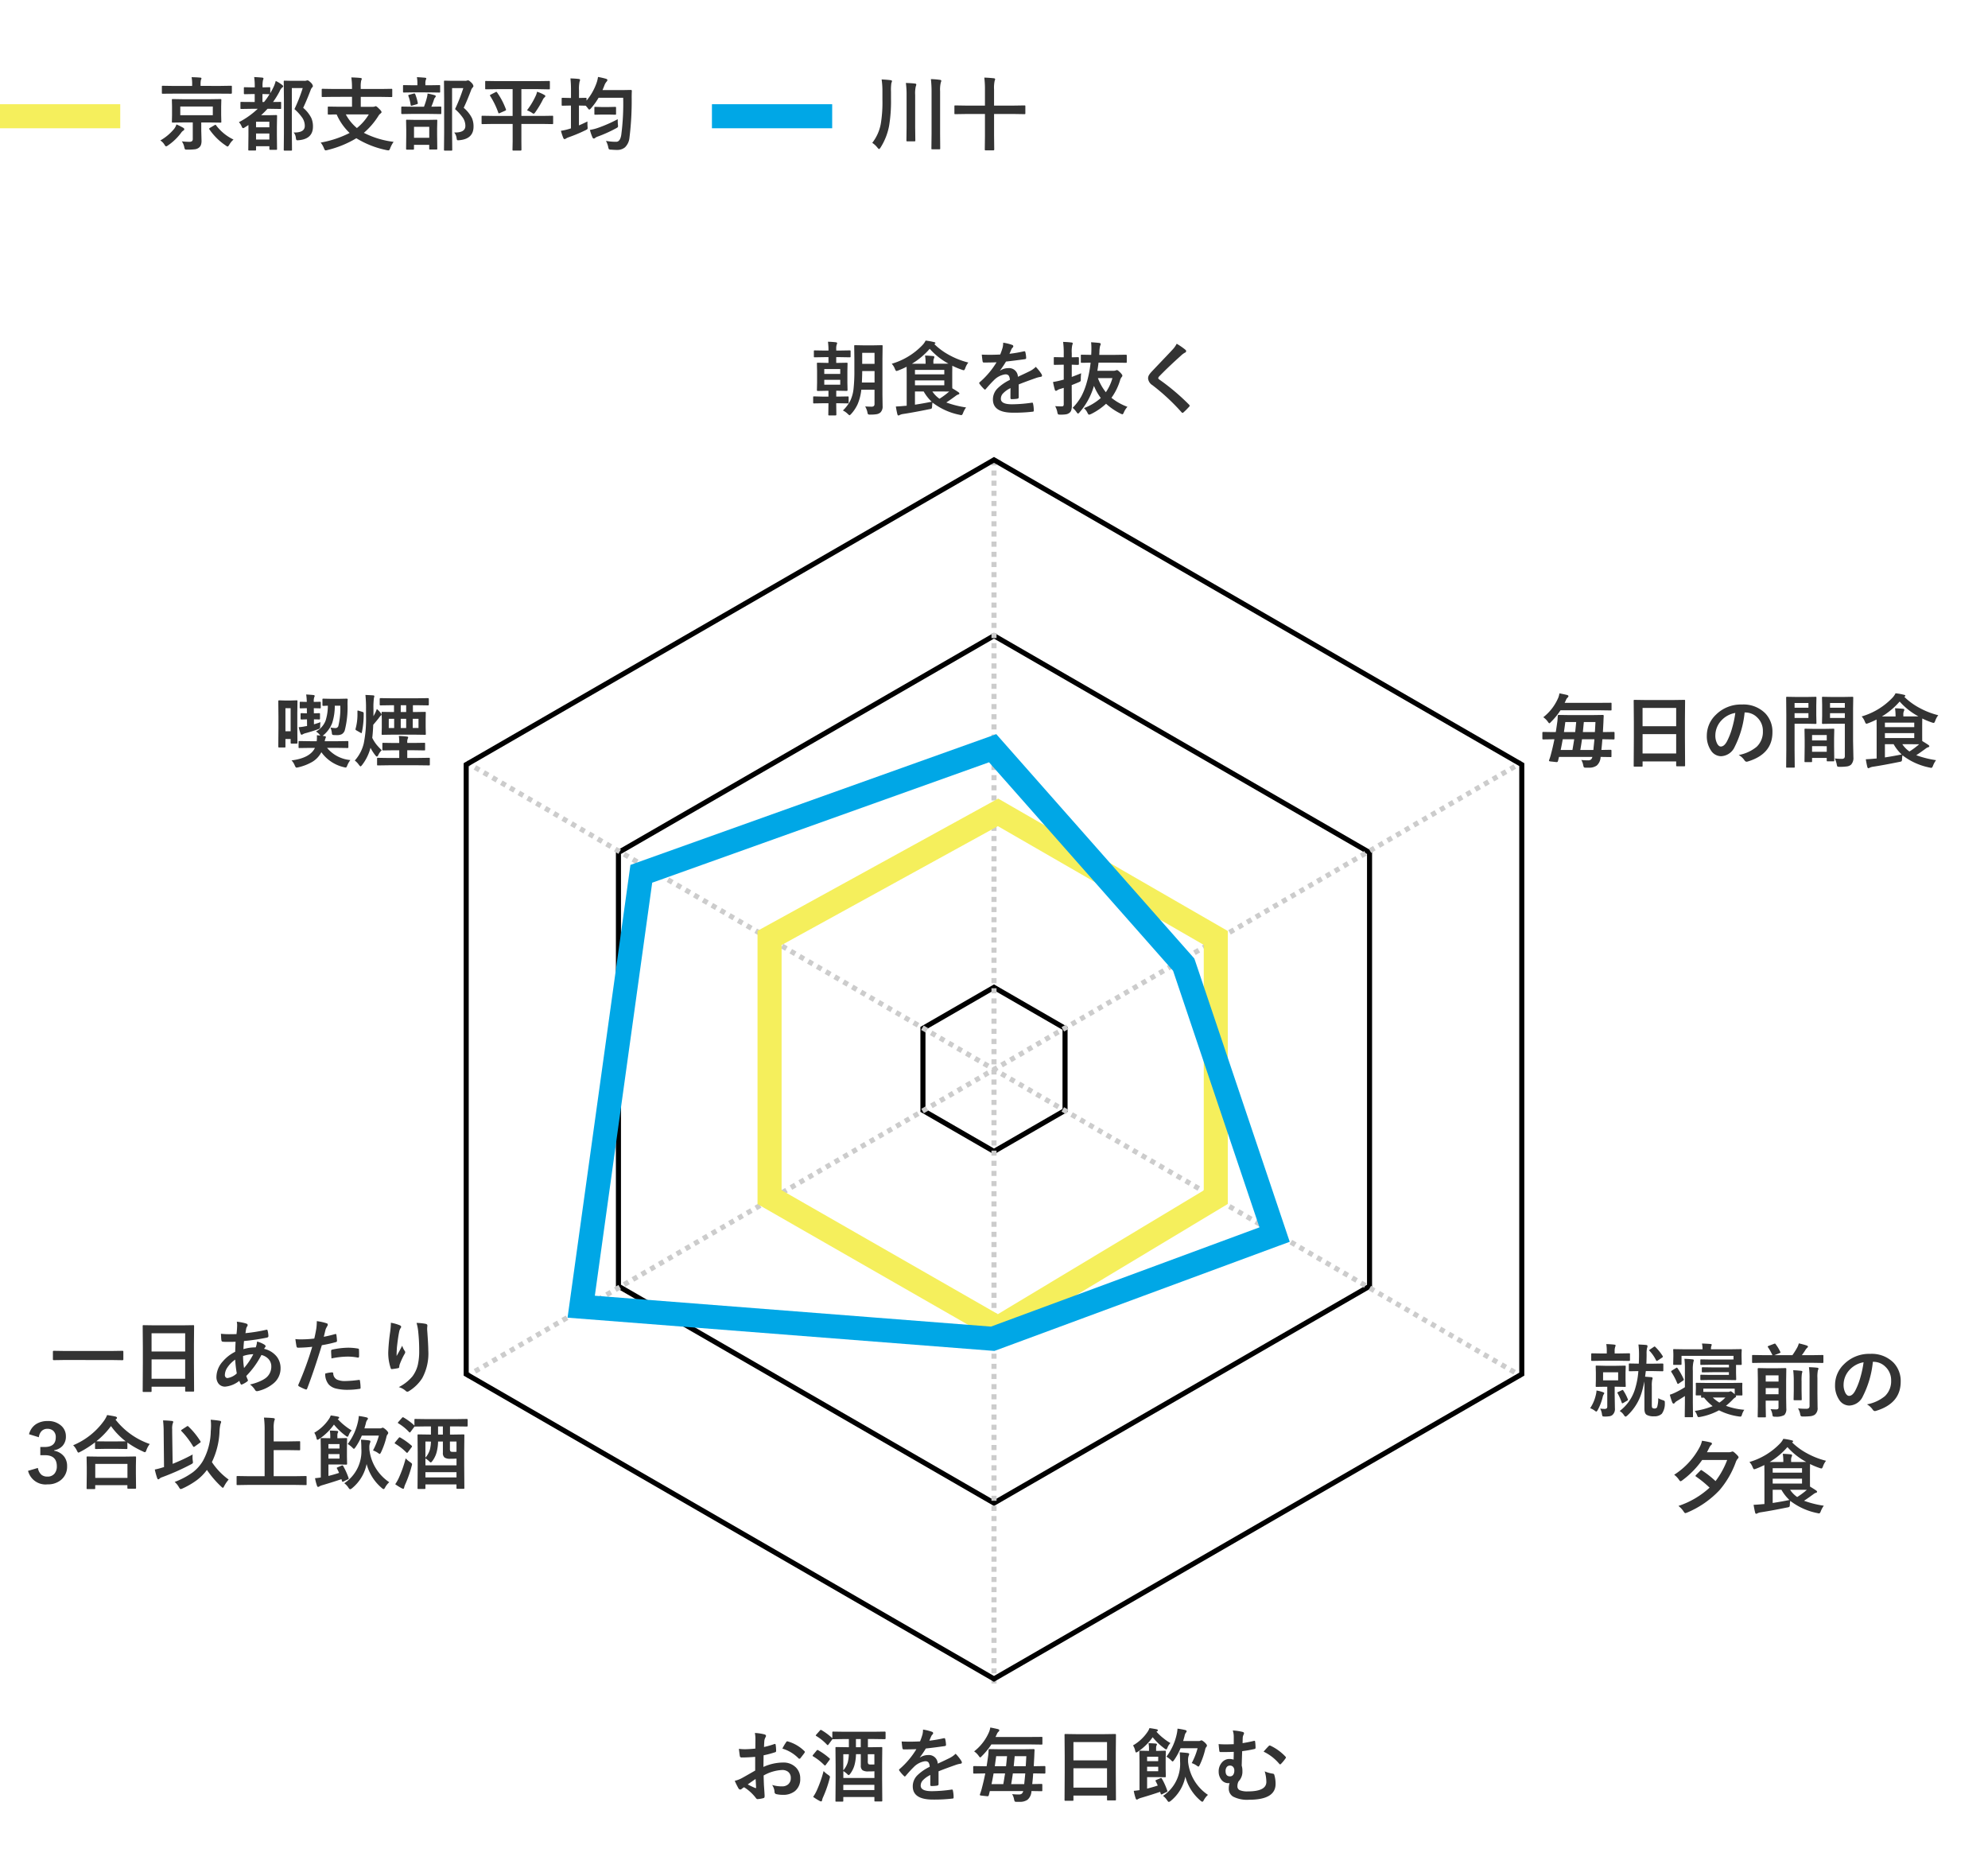 <svg xmlns="http://www.w3.org/2000/svg" xmlns:xlink="http://www.w3.org/1999/xlink" width="248" height="234" viewBox="0 0 248 234"><defs><style>.a{fill:none;stroke:#707070;}.b{clip-path:url(#a);}.c{fill:#333;}.d{fill:#00a7e6;}.e{fill:#f5ef5c;}.f{fill:#ccc;}</style><clipPath id="a"><rect class="a" width="248" height="234" transform="translate(200 1352)"/></clipPath></defs><g class="b" transform="translate(-200 -1352)"><g transform="translate(-495 -6468)"><g transform="translate(702.813 1840)"><path class="c" d="M.322-.181A5.414,5.414,0,0,0,1.4-2.642a16.435,16.435,0,0,0,.19-2.93v-1a9.857,9.857,0,0,0-.1-1.519Q2.236-8.052,2.6-8q.181.015.181.127a.761.761,0,0,1-.073.229,5.91,5.91,0,0,0-.049,1.084v.889a18.817,18.817,0,0,1-.229,3.33A7.7,7.7,0,0,1,1.353.41Q1.23.591,1.172.591T.972.42A2.7,2.7,0,0,0,.322-.181ZM7.637-8.13a9.346,9.346,0,0,1,1.118.088q.181.02.181.132a1.306,1.306,0,0,1-.068.22,3.767,3.767,0,0,0-.083,1.06v5.293L8.8.508q0,.083-.02.1A.168.168,0,0,1,8.7.62H7.8Q7.725.62,7.71.6A.182.182,0,0,1,7.7.508l.02-1.836V-6.6A13.469,13.469,0,0,0,7.637-8.13Zm-3.12.479q.669.02,1.118.073.181.015.181.127a1.017,1.017,0,0,1-.068.244,3.839,3.839,0,0,0-.073,1.04v4.019l.02,1.66q0,.083-.02.1a.186.186,0,0,1-.1.017H4.692q-.078,0-.093-.02a.2.2,0,0,1-.015-.1l.02-1.66V-6.138A11.156,11.156,0,0,0,4.517-7.651ZM14.3-8.32q.635.02,1.187.083.161.015.161.117a.558.558,0,0,1-.059.21,4.105,4.105,0,0,0-.073,1.06v2.021h2.539l1.25-.02a.155.155,0,0,1,.1.02.168.168,0,0,1,.015.088v.874a.147.147,0,0,1-.017.09.159.159,0,0,1-.1.017l-1.25-.02H15.518v2.69l.02,1.743q0,.1-.107.1h-.952a.166.166,0,0,1-.1-.02A.127.127,0,0,1,14.36.654l.02-1.733v-2.7H11.938l-1.26.02q-.078,0-.093-.02a.168.168,0,0,1-.015-.088v-.874q0-.078.02-.093a.168.168,0,0,1,.088-.015l1.26.02H14.38V-6.812A11.615,11.615,0,0,0,14.3-8.32Z" transform="translate(100.678 5998)"/><rect class="d" width="15" height="3" transform="translate(81 5993)"/></g><g transform="translate(614 1840)"><path class="c" d="M3.389-5.62H6.577l1.377-.02q.083,0,.1.02a.182.182,0,0,1,.015.093l-.02.806v1.094l.02.806a.159.159,0,0,1-.017.1.159.159,0,0,1-.1.017l-1.377-.02H5.566v1.011L5.6-.459A1.532,1.532,0,0,1,5.518.1.8.8,0,0,1,5.273.42a.994.994,0,0,1-.493.2,7.172,7.172,0,0,1-.942.044l-.132,0A.208.208,0,0,1,3.525.6.85.85,0,0,1,3.447.361,1.853,1.853,0,0,0,3.14-.371a8.3,8.3,0,0,0,.918.063.54.54,0,0,0,.371-.1.375.375,0,0,0,.078-.264V-2.729H3.389l-1.367.02a.178.178,0,0,1-.107-.02A.182.182,0,0,1,1.9-2.822l.02-.806V-4.722L1.9-5.527q0-.083.024-.1a.2.2,0,0,1,.1-.015ZM7.007-3.628V-4.712H2.949v1.084ZM2.041-6.318l-1.274.01a.166.166,0,0,1-.1-.02.127.127,0,0,1-.015-.078v-.786q0-.078.02-.093a.215.215,0,0,1,.1-.015l1.274.02H4.429v-.171a4.306,4.306,0,0,0-.068-.918q.464,0,1.079.049.151.015.151.1a.775.775,0,0,1-.073.21,2.9,2.9,0,0,0-.039.566v.161H8l1.27-.02a.155.155,0,0,1,.1.02.168.168,0,0,1,.015.088v.786q0,.1-.112.1L8-6.318ZM9.59-.591a2.289,2.289,0,0,0-.522.64q-.142.229-.21.229A.53.53,0,0,1,8.628.156,7.549,7.549,0,0,1,6.577-1.87a.142.142,0,0,1-.029-.073q0-.034.1-.107l.576-.337a.3.3,0,0,1,.112-.049q.039,0,.088.078A5.9,5.9,0,0,0,9.59-.591ZM.459-.479a6.215,6.215,0,0,0,1.719-1.44,1.761,1.761,0,0,0,.293-.562,8.006,8.006,0,0,1,.859.43.206.206,0,0,1,.117.171.2.2,0,0,1-.117.171.887.887,0,0,0-.273.269A6.78,6.78,0,0,1,1.431.127a.738.738,0,0,1-.244.132Q1.1.259.977.049A1.605,1.605,0,0,0,.459-.479ZM14.854-7.9a3.708,3.708,0,0,1,.8.493q.132.1.132.171t-.112.146a1.153,1.153,0,0,0-.327.469,10.3,10.3,0,0,1-.825,1.343l.894-.01a.2.2,0,0,1,.1.015.14.14,0,0,1,.015.083v.674q0,.078-.02.093a.2.2,0,0,1-.1.015l-1.274-.02h-.308a10.323,10.323,0,0,1-.8.8H14l.9-.02q.088,0,.107.024a.2.2,0,0,1,.015.1L15-2.158v1.011l.02,1.738q0,.068-.024.083a.2.2,0,0,1-.1.015H14.17q-.107,0-.107-.1V.239H12.4v.42q0,.083-.02.1a.166.166,0,0,1-.093.015h-.747q-.078,0-.093-.024a.153.153,0,0,1-.015-.088l.02-1.738V-2.407q-.156.112-.474.308a.414.414,0,0,1-.186.083q-.107,0-.19-.22a1.548,1.548,0,0,0-.342-.522,10.2,10.2,0,0,0,2.349-1.67h-.762l-1.279.02a.166.166,0,0,1-.1-.02.168.168,0,0,1-.015-.088V-5.19q0-.073.02-.088a.286.286,0,0,1,.1-.01l1.279.01h.381V-6.27h-.239l-1,.02q-.112,0-.112-.1v-.659q0-.083.02-.1A.182.182,0,0,1,11-7.119l1,.02h.239v-.039a7.874,7.874,0,0,0-.073-1.25q.288.01,1,.068.161.02.161.112a.589.589,0,0,1-.063.21,3.526,3.526,0,0,0-.049.84V-7.1l.85-.02q.078,0,.093.02a.182.182,0,0,1,.015.093v.64q.215-.376.371-.693A4.076,4.076,0,0,0,14.854-7.9ZM12.4-.591h1.66v-.757H12.4Zm1.66-2.227H12.4v.7h1.66ZM13.2-6.27v.991h.2a7.065,7.065,0,0,0,.679-.972h-.029Zm3.892,4.8h.1q1.289,0,1.289-.82a1.822,1.822,0,0,0-.288-.986A6.1,6.1,0,0,0,17.192-4.39a19.737,19.737,0,0,0,1.03-2.622H16.865v5.6l.02,2.09q0,.078-.02.093a.182.182,0,0,1-.093.015h-.8a.166.166,0,0,1-.1-.02.168.168,0,0,1-.015-.088l.02-2.08V-5.723l-.02-2.1q0-.083.02-.1a.2.2,0,0,1,.1-.015l.894.02h1.548a.752.752,0,0,0,.264-.029.482.482,0,0,1,.146-.029q.122,0,.425.3a.767.767,0,0,1,.239.405.234.234,0,0,1-.1.181,1.03,1.03,0,0,0-.2.371q-.454,1.2-.913,2.168A4.045,4.045,0,0,1,19.3-3.271a2.62,2.62,0,0,1,.2,1.06q0,1.538-1.763,1.7-.132.01-.176.01a.143.143,0,0,1-.142-.068,1.077,1.077,0,0,1-.054-.244A1.172,1.172,0,0,0,17.095-1.47Zm4.878-4.448L20.7-5.9q-.078,0-.093-.02a.168.168,0,0,1-.015-.088v-.8a.166.166,0,0,1,.02-.1.168.168,0,0,1,.088-.015l1.27.02h2.4v-.161a8.39,8.39,0,0,0-.083-1.279q.7.02,1.143.068.161.02.161.112a.775.775,0,0,1-.073.21,3.4,3.4,0,0,0-.059.791V-6.9h2.549l1.27-.02q.078,0,.1.024a.182.182,0,0,1,.015.093v.8q0,.078-.024.093a.153.153,0,0,1-.088.015l-1.27-.02H25.464v1.24h1.46a.814.814,0,0,0,.288-.039.336.336,0,0,1,.132-.039q.088,0,.4.313.313.293.313.43,0,.068-.142.181a.942.942,0,0,0-.239.269,9.191,9.191,0,0,1-1.826,2.129A11.064,11.064,0,0,0,29.561-.308a3.624,3.624,0,0,0-.43.806q-.088.259-.21.259A1.311,1.311,0,0,1,28.7.728,11.524,11.524,0,0,1,24.912-.757,12.763,12.763,0,0,1,21.294.718a.8.8,0,0,1-.22.039q-.1,0-.2-.259a2.621,2.621,0,0,0-.41-.713,12.832,12.832,0,0,0,3.608-1.2,7.108,7.108,0,0,1-1.616-2.31q-.43,0-.762.015l-.229,0a.155.155,0,0,1-.1-.02.182.182,0,0,1-.015-.093v-.767q0-.083.024-.1a.153.153,0,0,1,.088-.015l1.357.02h1.553v-1.24Zm4.492,2.192H23.6a5.753,5.753,0,0,0,1.382,1.7A6.388,6.388,0,0,0,26.465-3.726ZM37.124-1.47h.1q1.289,0,1.289-.82a1.822,1.822,0,0,0-.288-.986,5.916,5.916,0,0,0-1-1.113,20.668,20.668,0,0,0,1.03-2.622h-1.4v5.6l.02,2.09q0,.078-.02.093a.168.168,0,0,1-.088.015h-.806a.166.166,0,0,1-.1-.02.168.168,0,0,1-.015-.088l.02-2.08V-5.723l-.02-2.1q0-.083.024-.1a.2.2,0,0,1,.1-.015l.889.02h1.6a.691.691,0,0,0,.249-.029.528.528,0,0,1,.151-.029q.117,0,.42.3a.79.79,0,0,1,.239.405.252.252,0,0,1-.093.181.945.945,0,0,0-.21.371q-.449,1.191-.908,2.168a4.066,4.066,0,0,1,1.025,1.279,2.62,2.62,0,0,1,.2,1.06q0,1.538-1.763,1.7-.127.01-.166.01a.143.143,0,0,1-.142-.068,1.483,1.483,0,0,1-.049-.244A1.324,1.324,0,0,0,37.124-1.47ZM32,.669H31.23q-.112,0-.112-.1l.02-1.685v-.723l-.02-1.118q0-.078.02-.093a.182.182,0,0,1,.093-.015l1.108.02h1.44l1.108-.02a.178.178,0,0,1,.107.02.168.168,0,0,1,.015.088l-.02.981v.825l.02,1.68q0,.088-.024.107a.2.2,0,0,1-.1.015h-.767q-.083,0-.1-.024a.2.2,0,0,1-.015-.1V.068h-1.9v.5Q32.109.669,32,.669Zm.107-2.847V-.811h1.9V-2.178ZM31.9-3.794l-1.284.02q-.1,0-.1-.107V-4.6q0-.107.1-.107l1.284.02h1.45a10,10,0,0,0,.366-1.143,2.8,2.8,0,0,0,.083-.5,8.181,8.181,0,0,1,.869.2q.151.049.151.132a.225.225,0,0,1-.078.156.644.644,0,0,0-.132.234,9.764,9.764,0,0,1-.342.918l1.128-.02q.083,0,.1.02a.168.168,0,0,1,.015.088v.723q0,.078-.02.093a.182.182,0,0,1-.093.015l-1.27-.02Zm.176-2.686-1.226.02q-.083,0-.1-.02a.168.168,0,0,1-.015-.088v-.7a.166.166,0,0,1,.02-.1.182.182,0,0,1,.093-.015l1.226.02h.454v-.181a3.98,3.98,0,0,0-.063-.83q.317.01,1.011.068.161.02.161.093a.563.563,0,0,1-.068.2,1.5,1.5,0,0,0-.044.479v.171h.513l1.221-.02q.078,0,.093.02a.2.2,0,0,1,.015.1v.7q0,.078-.02.093a.168.168,0,0,1-.088.015l-1.221-.02Zm-.669.449a.222.222,0,0,1-.02-.073q0-.039.132-.078l.547-.146a.466.466,0,0,1,.093-.015q.059,0,.1.093a6.147,6.147,0,0,1,.322,1.1.518.518,0,0,1,0,.059q0,.049-.127.093l-.591.171a.414.414,0,0,1-.1.02q-.059,0-.078-.122A5.293,5.293,0,0,0,31.406-6.03ZM41.9-2.539l-1.25.02q-.083,0-.1-.02a.168.168,0,0,1-.015-.088v-.825q0-.078.02-.093a.182.182,0,0,1,.093-.015l1.25.02h2.51V-6.88H42.441L41.1-6.86q-.083,0-.1-.024a.2.2,0,0,1-.015-.1v-.8a.178.178,0,0,1,.02-.107A.182.182,0,0,1,41.1-7.9l1.338.02H47.6L48.94-7.9q.078,0,.1.024a.2.2,0,0,1,.015.1v.8q0,.088-.024.107a.153.153,0,0,1-.088.015L47.6-6.88H45.5v3.34h2.588l1.26-.02a.155.155,0,0,1,.1.02.168.168,0,0,1,.015.088v.825q0,.073-.02.09a.16.16,0,0,1-.093.017l-1.26-.02H45.5V-.381l.01,1.05q0,.112-.1.112H44.5q-.078,0-.093-.02a.182.182,0,0,1-.015-.093l.02-1.05V-2.539Zm4.3-1.7A9.443,9.443,0,0,0,47.266-6a2.122,2.122,0,0,0,.19-.557,4.714,4.714,0,0,1,.913.4q.122.068.122.142a.211.211,0,0,1-.093.151.859.859,0,0,0-.229.317,12.2,12.2,0,0,1-.923,1.533q-.142.2-.21.2A.622.622,0,0,1,46.8-3.94,3,3,0,0,0,46.206-4.238ZM42.476-6.46a9.115,9.115,0,0,1,1.094,2.09.222.222,0,0,1,.02.073q0,.044-.1.1l-.679.3a.383.383,0,0,1-.117.039q-.039,0-.073-.088A10.161,10.161,0,0,0,41.6-6.04a.143.143,0,0,1-.029-.063q0-.029.117-.1l.6-.308a.2.2,0,0,1,.093-.034Q42.422-6.543,42.476-6.46ZM56.05-.425a7.256,7.256,0,0,0,1.138.112h.142q.488,0,.63-.854A29.85,29.85,0,0,0,58.2-5.806H55.132a8.16,8.16,0,0,1-.952,1.318q-.146.161-.21.161t-.2-.2l-.239-.288h-.02l-.83-.02v2.48q.562-.244,1.06-.493,0,.176,0,.264,0,.2.015.366.01.127.01.181a.209.209,0,0,1-.039.144,1.079,1.079,0,0,1-.234.139,18.883,18.883,0,0,1-2.075.869,1.7,1.7,0,0,0-.332.151.4.4,0,0,1-.2.088q-.083,0-.151-.132a6.6,6.6,0,0,1-.3-.908,6.825,6.825,0,0,0,1.05-.239l.2-.063V-4.834h-.112l-.928.02q-.088,0-.1-.02a.143.143,0,0,1-.02-.093v-.757q0-.083.024-.1a.2.2,0,0,1,.1-.015l.928.02h.112V-6.7a13.772,13.772,0,0,0-.068-1.519q.591.015,1.04.068.161.02.161.122a.893.893,0,0,1-.059.2,4.388,4.388,0,0,0-.073,1.108v.942l.83-.02q.078,0,.093.02a.182.182,0,0,1,.015.093v.239a7.167,7.167,0,0,0,1.221-2.124,3.786,3.786,0,0,0,.21-.83,9.759,9.759,0,0,1,.972.22q.2.063.2.161a.3.3,0,0,1-.1.2,1.539,1.539,0,0,0-.293.527q-.142.361-.22.532h2.412l1.128-.02q.122,0,.122.132-.02.278-.02.83a37.118,37.118,0,0,1-.278,5.01A1.928,1.928,0,0,1,58.433.371,1.472,1.472,0,0,1,57.441.7q-.054,0-.122,0-.215,0-.63-.034A.473.473,0,0,1,56.421.61a.791.791,0,0,1-.088-.273A2.689,2.689,0,0,0,56.05-.425ZM57.52-3.13q0,.088,0,.176,0,.249.024.5.015.142.015.186a.2.2,0,0,1-.059.156,1.787,1.787,0,0,1-.2.122A16.865,16.865,0,0,1,55.059-.977a1.288,1.288,0,0,0-.327.156.259.259,0,0,1-.2.1q-.1,0-.161-.132a6.031,6.031,0,0,1-.322-.942,5.724,5.724,0,0,0,1.05-.269A17.928,17.928,0,0,0,57.52-3.13Zm-1.162-.581h-.806l-.83.02q-.083,0-.1-.02a.168.168,0,0,1-.015-.088v-.762q0-.078.02-.093a.182.182,0,0,1,.093-.015l.83.02h.806l.84-.02q.083,0,.1.02a.168.168,0,0,1,.015.088V-3.8q0,.078-.02.093a.182.182,0,0,1-.093.015Z" transform="translate(100.541 5998)"/><rect class="e" width="15" height="3" transform="translate(81 5993)"/></g></g><g transform="translate(14)"><g transform="translate(116 -6664)"><g transform="translate(127.84 8073)"><path d="M77.166,143.567l-.158-.091L30,116.336V61.873L77.166,34.641l.158.092,47.008,27.14v54.463Zm-46.533-27.6,46.533,26.866L123.7,115.97V62.237L77.166,35.372,30.633,62.237Z" transform="translate(-11.007 -12.71)"/><path d="M88.173,134.345,60,118.079V85.548L88.173,69.282l28.173,16.266v32.531Zm-27.54-16.631,27.54,15.9,27.54-15.9v-31.8l-27.54-15.9-27.54,15.9Z" transform="translate(-22.014 -25.419)"/><path d="M99.18,125.123l-9.18-5.3v-10.6l9.18-5.3,9.18,5.3v10.6Zm-8.547-5.665,8.547,4.934,8.547-4.934v-9.869l-8.547-4.934-8.547,4.934Z" transform="translate(-33.021 -38.129)"/><path class="f" d="M104,153.244h.633v-.633H104Zm0-1.266h.633v-.633H104Zm0-1.266h.633v-.634H104Zm0-1.266h.633v-.633H104Zm0-1.266h.633v-.633H104Zm0-1.266h.633v-.633H104Zm0-1.266h.633v-.633H104Zm0-1.266h.633v-.633H104Zm0-1.266h.633v-.633H104Zm0-1.266h.633v-.633H104Zm0-1.266h.633v-.633H104Zm0-1.266h.633v-.634H104Zm0-1.266h.633v-.633H104Zm0-1.266h.633v-.633H104Zm0-1.266h.633v-.633H104Zm0-1.266h.633v-.633H104Zm0-1.266h.633v-.633H104Zm0-1.266h.633v-.633H104Zm0-1.266h.633v-.633H104Zm0-1.266h.633v-.633H104Zm0-1.266h.633v-.634H104Zm0-1.266h.633v-.633H104Zm0-1.266h.633v-.633H104Zm0-1.266h.633v-.633H104Zm0-1.266h.633v-.633H104Zm0-1.266h.633v-.633H104Zm0-1.266h.633v-.633H104Zm0-1.266h.633v-.633H104Zm0-1.266h.633v-.633H104Zm0-1.266h.633v-.634H104Zm0-1.266h.633v-.633H104Zm0-1.266h.633v-.633H104Zm0-1.266h.633v-.633H104Zm0-1.266h.633v-.633H104Zm0-1.266h.633v-.633H104Zm0-1.266h.633v-.633H104Zm0-1.266h.633v-.633H104Zm0-1.266h.633v-.633H104Zm0-1.266h.633v-.634H104Zm0-1.266h.633v-.633H104Zm0-1.266h.633v-.633H104Zm0-1.266h.633V100.7H104Zm0-1.266h.633V99.43H104Zm0-1.266h.633v-.633H104Zm0-1.266h.633V96.9H104Zm0-1.266h.633v-.633H104ZM104,95h.633v-.633H104Zm0-1.266h.633V93.1H104Zm0-1.266h.633v-.633H104Zm0-1.266h.633v-.633H104Zm0-1.266h.633V89.3H104Zm0-1.266h.633v-.633H104Zm0-1.266h.633v-.633H104Zm0-1.266h.633V85.5H104Zm0-1.266h.633v-.633H104Zm0-1.266h.633V82.97H104Zm0-1.266h.633V81.7H104Zm0-1.266h.633v-.633H104Zm0-1.266h.633v-.633H104Zm0-1.266h.633V77.9H104Zm0-1.266h.633v-.633H104Zm0-1.266h.633v-.633H104Zm0-1.266h.633v-.633H104Zm0-1.266h.633V72.84H104Zm0-1.266h.633v-.633H104Zm0-1.266h.633v-.634H104Zm0-1.266h.633v-.633H104Zm0-1.266h.633v-.633H104Zm0-1.266h.633v-.633H104Zm0-1.266h.633v-.633H104Zm0-1.266h.633v-.633H104Zm0-1.266h.633V62.71H104Zm0-1.266h.633v-.633H104Zm0-1.266h.633v-.633H104Zm0-1.266h.633v-.634H104Zm0-1.266h.633v-.633H104Zm0-1.266h.633v-.633H104Zm0-1.266h.633v-.633H104Zm0-1.266h.633v-.633H104Zm0-1.266h.633v-.633H104Zm0-1.266h.633v-.633H104Zm0-1.266h.633v-.633H104Zm0-1.266h.633v-.633H104Zm0-1.266h.633v-.634H104Zm0-1.266h.633V46.25H104Zm0-1.266h.633v-.633H104Zm0-1.266h.633v-.633H104Zm0-1.266h.633v-.633H104Zm0-1.266h.633v-.633H104Zm0-1.266h.633v-.633H104Zm0-1.266h.633v-.633H104Zm0-1.266h.633v-.633H104Zm0-1.266h.633v-.634H104Zm0-1.266h.633v-.633H104Zm0-1.266h.633v-.633H104Zm0-1.266h.633v-.633H104Zm0-1.266h.633v-.633H104Zm0-1.266h.633v-.633H104Zm0-1.266h.633v-.633H104Zm0-1.266h.633v-.633H104Zm0-1.266h.633V25.99H104Zm0-1.266h.633v-.634H104Zm0-1.266h.633v-.633H104Zm0-1.266h.633v-.633H104Zm0-1.266h.633v-.633H104Zm0-1.266h.633v-.633H104Zm0-1.266h.633v-.633H104Zm0-1.266h.633v-.633H104Zm0-1.266h.633v-.633H104Zm0-1.266h.633v-.633H104Zm0-1.266h.633v-.634H104Zm0-1.266h.633v-.633H104Zm0-1.266h.633V10.8H104Zm0-1.266h.633V9.529H104ZM104,8.9h.633V8.263H104Zm0-1.266h.633V7H104Zm0-1.266h.633V5.731H104ZM104,5.1h.633V4.465H104Zm0-1.266h.633V3.2H104Zm0-1.266h.633V1.932H104ZM104,1.3h.633V.666H104Z" transform="translate(-38.157 -0.244)"/><path class="f" d="M131.587,136.685l.347.2.318-.548-.347-.2Zm-1.095-.636.547.318.318-.547-.547-.318Zm-1.095-.638.548.319.318-.547-.547-.319Zm-1.095-.636.547.318.318-.548-.547-.318Zm-1.094-.636.547.318.318-.548-.548-.318Zm-1.1-.637.548.318.318-.547-.548-.318Zm-1.094-.637.547.318.318-.547-.547-.318Zm-1.095-.637.547.318.318-.547-.546-.318Zm-1.094-.636.547.318.318-.548-.547-.318Zm-1.095-.636.547.318.318-.547-.547-.318Zm-1.094-.638.547.319.318-.547-.548-.319Zm-1.1-.636.548.318.318-.547-.548-.318Zm-1.094-.637.547.318.318-.547-.547-.318Zm-1.095-.636.547.318.318-.548-.547-.318Zm-1.095-.637.547.318.318-.547-.547-.318Zm-1.095-.637.547.318.318-.547-.547-.318Zm-1.095-.636.548.318.318-.547-.548-.318Zm-1.095-.637.548.318.318-.547-.547-.318Zm-1.094-.637.547.318.318-.548-.547-.318Zm-1.095-.636.547.318.319-.547-.548-.318Zm-1.095-.637.547.318.319-.547-.547-.318Zm-1.094-.637.547.318.318-.547-.547-.318Zm-1.095-.637.548.318.318-.547-.548-.318Zm-1.095-.636.548.318.318-.548-.547-.318Zm-1.094-.636.548.318.317-.547-.548-.318Zm-1.095-.638.547.319.318-.547-.548-.319Zm-1.095-.637.547.318L104,119.9l-.547-.318Zm-1.095-.636.547.318.318-.547-.547-.318Zm-1.095-.636.548.318.318-.547-.547-.318Zm-1.095-.637.548.318.318-.547-.547-.319Zm-1.095-.637.548.318.318-.548-.548-.318Zm-1.094-.637.547.318.318-.547-.547-.318Zm-1.094-.636.547.318.318-.548-.548-.318Zm-1.095-.637.547.318.318-.547-.547-.318Zm-1.095-.637.548.318.318-.547-.547-.318ZM93.28,114.4l.547.318.318-.548-.547-.318Zm-1.095-.637.548.318.318-.547-.548-.318Zm-1.095-.637.548.319.318-.548-.548-.318ZM90,112.491l.548.318.318-.547-.548-.318Zm-1.094-.637.547.318.318-.547-.547-.318Zm-1.095-.636.548.318.318-.547-.548-.318Zm-1.095-.638.547.318.318-.547-.547-.318Zm-1.095-.636.548.318.318-.547-.548-.318Zm-1.094-.636.547.318.318-.547-.547-.318Zm-1.095-.637.548.318.318-.547-.548-.318Zm-1.094-.637.547.318.318-.547-.547-.318Zm-1.095-.637.547.318.318-.547-.548-.318Zm-1.095-.636.547.318.318-.547-.547-.318Zm-1.095-.636.548.318.318-.547-.548-.318Zm-1.095-.638.548.318.318-.548-.547-.318Zm-1.095-.637.548.318.318-.547-.548-.318Zm-1.094-.636.547.318.318-.547-.548-.318Zm-1.095-.637.547.318.318-.547-.548-.318Zm-1.095-.636.547.318.318-.547-.547-.318Zm-1.095-.637.548.318.318-.548-.547-.318Zm-1.094-.637.547.318.318-.547-.547-.318ZM70.3,101.03l.548.319.318-.547-.548-.319Zm-1.094-.636.547.318.318-.547-.548-.318Zm-1.1-.637.548.318.318-.547-.548-.318Zm-1.094-.636.547.318.318-.548-.547-.318Zm-1.095-.638.548.319.318-.547-.547-.318Zm-1.095-.636.548.318.318-.547-.547-.318Zm-1.095-.636.548.318.318-.547-.548-.318Zm-1.094-.637.547.318.318-.548-.548-.318Zm-1.1-.637.548.319.318-.548-.548-.318ZM60.445,95.3l.547.318.318-.547-.547-.318Zm-1.095-.636.548.318.318-.547-.548-.318Zm-1.094-.636.547.318.318-.547-.547-.318Zm-1.095-.638.547.319.319-.548-.548-.318Zm-1.095-.636.548.318.318-.547-.548-.318Zm-1.095-.637.548.318.318-.547-.548-.318Zm-1.094-.636.547.318.318-.547-.547-.318Zm-1.095-.637.547.318.318-.547L53.1,90.3Zm-1.095-.637.547.318.318-.548-.547-.318ZM50.6,89.57l.547.318.318-.547-.548-.318Zm-1.1-.637.548.318.318-.547-.548-.318ZM48.405,88.3l.548.318.318-.547-.547-.319Zm-1.094-.636.547.318.318-.547-.547-.318Zm-1.095-.637.547.318.319-.548-.548-.318Zm-1.094-.637.546.318.319-.547-.547-.318Zm-1.095-.637.547.318.318-.547-.547-.318Zm-1.095-.636.548.318.318-.547-.547-.318Zm-1.095-.636.548.318.318-.548-.547-.318Zm-1.094-.638.547.319.318-.548-.548-.318ZM39.65,83.2l.547.318.318-.547-.548-.318Zm-1.095-.636.547.318.318-.547-.547-.318Zm-1.095-.636.547.318.318-.547-.547-.318Zm-1.095-.637.548.318.318-.548-.547-.318Zm-1.095-.637.547.318.318-.548-.547-.318Zm-1.094-.637.547.318.318-.547-.548-.318Zm-1.095-.636.547.318.318-.547-.547-.318Zm-1.094-.637.547.318.318-.547-.547-.318Zm-1.095-.637.547.318.318-.548-.547-.318ZM29.8,77.472l.547.318.318-.548-.547-.318ZM28.7,76.835l.547.318.318-.547-.547-.318ZM27.611,76.2l.547.318.318-.547-.548-.318Zm-1.1-.636.548.318.318-.547-.548-.318Zm-1.094-.637.547.318.318-.548-.547-.318Zm-1.095-.636.547.318.318-.547-.547-.318Zm-1.095-.638.547.318.318-.547-.547-.318Zm-1.095-.636.547.318L23,72.786l-.547-.318Zm-1.095-.637.548.318.318-.547-.547-.318Zm-1.094-.636.547.318.318-.548-.547-.318Zm-1.095-.637.548.318.318-.547-.547-.318Zm-1.094-.637.547.318.318-.547-.548-.318Zm-1.095-.636.547.318.318-.547-.547-.318ZM15.571,69.2l.547.318.318-.547-.547-.318Zm-1.095-.637.548.318.318-.547-.547-.318Zm-1.095-.637.548.318.318-.547-.547-.318Zm-1.094-.636.547.318.318-.547-.547-.318Zm-1.095-.637.547.318.318-.547-.548-.318ZM10.1,66.011l.547.318.318-.548-.547-.318ZM9,65.375l.547.318.318-.548-.547-.318Zm-1.095-.637.548.318.318-.547-.547-.318ZM6.815,64.1l.548.318.318-.547-.547-.318Zm-1.093-.637.546.318.319-.547-.548-.318Zm-1.095-.637.547.318.318-.548-.548-.318Zm-1.095-.636.547.318.318-.548-.547-.318Zm-1.095-.637.547.318.318-.547-.547-.318Zm-1.095-.637.548.318.318-.547-.547-.318ZM.248,60.281.8,60.6l.318-.547-.547-.318Z" transform="translate(-0.091 -21.916)"/><path class="f" d="M.248,136.339l.318.547.547-.318L.8,136.021Zm1.095-.637.318.547.547-.318-.318-.547Zm1.095-.637.318.547.547-.318-.318-.547Zm1.095-.637.318.548.547-.318-.318-.547Zm1.095-.636.318.548.548-.318-.318-.548Zm1.095-.636.318.547.548-.318-.318-.547Zm1.094-.638.318.547.547-.318-.318-.547Zm1.095-.636.318.547.547-.318-.318-.547ZM9,131.245l.318.548.547-.318-.318-.548Zm1.094-.636.319.547.547-.318-.319-.547Zm1.095-.637.318.547.547-.318-.318-.547Zm1.095-.637.318.547.547-.318-.318-.547Zm1.094-.636.318.547.547-.318-.318-.547Zm1.095-.637.318.548.547-.319-.318-.547Zm1.095-.637.318.547.547-.318-.318-.547Zm1.095-.636.318.547.547-.318-.318-.547Zm1.095-.637.318.547.548-.318-.318-.547Zm1.095-.637.318.548.547-.319L19.4,125.2Zm1.094-.637.318.548.547-.318-.318-.548Zm1.095-.636.318.547.548-.318-.318-.547Zm1.095-.636.318.547.547-.318-.318-.547Zm1.094-.637.318.547.548-.319-.319-.547Zm1.095-.638.318.548.547-.318-.318-.547Zm1.095-.636.318.548.547-.318-.318-.548Zm1.094-.636.318.547.548-.318-.318-.547Zm1.1-.637.318.547.548-.318-.318-.547Zm1.094-.637.318.547.547-.318-.318-.547Zm1.095-.637.318.548.547-.318-.318-.548Zm1.095-.636.318.547.547-.318-.318-.548Zm1.095-.637.318.547.547-.318-.318-.547Zm1.094-.637.318.547.548-.318-.318-.547Zm1.1-.636.318.547.548-.318-.318-.547Zm1.093-.637.319.548.547-.318-.318-.548Zm1.095-.637.319.547.547-.318-.318-.548Zm1.095-.636.318.547.547-.318-.318-.547Zm1.095-.637.318.547.547-.318-.318-.547Zm1.095-.636.318.547.548-.318L40.2,113.1Zm1.095-.638.318.548.548-.318-.318-.548Zm1.094-.636.318.547.547-.318-.318-.548Zm1.095-.636.318.547.547-.318-.318-.547Zm1.095-.637.318.547.547-.318-.318-.547Zm1.095-.637.318.547.547-.318-.318-.547Zm1.095-.637.318.548.548-.318-.318-.548Zm1.095-.636.318.547.547-.318-.318-.547Zm1.094-.636.318.547.547-.319-.318-.547Zm1.094-.638.319.547.547-.318-.318-.547Zm1.1-.637.318.548.547-.318-.318-.547Zm1.094-.636.318.547.547-.318-.318-.548Zm1.095-.636.318.547.548-.319-.318-.547Zm1.095-.638.318.548.547-.318-.318-.547Zm1.094-.636.318.547.548-.318-.318-.547Zm1.095-.637.318.548.548-.318-.318-.547Zm1.095-.636.318.547.548-.318-.318-.548Zm1.095-.637.318.547.547-.318-.318-.547Zm1.095-.637.318.547.548-.318-.318-.547Zm1.095-.636.318.547.547-.318L60.993,101Zm1.094-.637.318.547.548-.318-.319-.548Zm1.095-.637.318.547.548-.318-.318-.548Zm1.094-.636.318.547.548-.318-.318-.547Zm1.095-.637.318.547L65.688,99l-.318-.547Zm1.095-.637.318.547.547-.318-.318-.547Zm1.095-.637.318.547.547-.318-.318-.548Zm1.094-.636.318.547.548-.318-.318-.548Zm1.1-.636.318.547.548-.318-.318-.547ZM70.3,95.59l.318.547.548-.318-.318-.547Zm1.095-.636.318.547.547-.318-.318-.547Zm1.095-.637.318.547.548-.318L73.032,94Zm1.095-.636.318.547.547-.318-.318-.547Zm1.094-.638.318.548.548-.318-.319-.547Zm1.095-.636.318.547.547-.318-.318-.547Zm1.094-.636.318.547L77.728,92l-.318-.547Zm1.095-.637.318.547.547-.318-.318-.547Zm1.095-.637.318.547.548-.318-.318-.548Zm1.095-.637.318.548.547-.318-.318-.547Zm1.095-.636.318.547.548-.318-.318-.547Zm1.095-.637.318.548.547-.318-.318-.547Zm1.094-.637.318.547.548-.318-.318-.548Zm1.095-.636.318.547.548-.318L85.071,87Zm1.095-.637.318.548.548-.318-.318-.547Zm1.094-.636.319.547.547-.319-.319-.547Zm1.095-.638.318.547.548-.318-.318-.547Zm1.095-.636.318.547L89.767,85l-.318-.548ZM90,84.13l.318.548.548-.318-.318-.547Zm1.095-.636.318.547.548-.318-.318-.547Zm1.095-.637.318.547.548-.318-.318-.547Zm1.095-.637.318.547.547-.318-.318-.548Zm1.095-.636.318.547.547-.318-.318-.548Zm1.095-.637.318.547.547-.318-.318-.547Zm1.095-.637.318.547.548-.318-.318-.547Zm1.095-.636.318.547.548-.318-.318-.547Zm1.094-.637.318.547.548-.318-.319-.548Zm1.094-.637.319.548.547-.318-.318-.548Zm1.095-.637.319.548.547-.318-.318-.547Zm1.095-.636.318.547.547-.318-.318-.547Zm1.095-.636.318.547.547-.318-.318-.547Zm1.095-.638.318.547.548-.318-.318-.548Zm1.095-.636.317.547.548-.318-.317-.548Zm1.094-.637.318.548.547-.318-.318-.547Zm1.095-.636.318.547.548-.318-.318-.547Zm1.095-.637.318.547.547-.318-.318-.547Zm1.095-.637.318.547.547-.318-.318-.548Zm1.095-.637.318.548.548-.318-.318-.547Zm1.095-.636.318.548.547-.318-.318-.547Zm1.094-.637.318.547.547-.318-.318-.547Zm1.094-.637.318.547.548-.318-.318-.547Zm1.095-.636.318.547.547-.318-.318-.548Zm1.095-.637.318.548.547-.319-.318-.547Zm1.095-.637.318.548.547-.318-.318-.547Zm1.095-.636.318.547.547-.318L119,67.257Zm1.094-.637.318.547.548-.318-.318-.547Zm1.1-.636.318.547.548-.318-.318-.548Zm1.094-.638.318.548.547-.318-.318-.547Zm1.095-.636.318.547.547-.318-.318-.547Zm1.095-.636.318.547.547-.318-.318-.547Zm1.095-.637.318.547.547-.318-.318-.547Zm1.093-.637.319.547.547-.318-.318-.548Zm1.1-.637.318.548.547-.318-.318-.547Zm1.094-.636.318.547.547-.318-.318-.547Zm1.095-.637.318.548.547-.319-.318-.547Zm1.095-.637.318.547.547-.318-.318-.548Zm1.095-.636.318.547.347-.2-.318-.547Z" transform="translate(-0.091 -21.916)"/><path d="M.633,114.226V38.562L66.159.731l65.526,37.831v75.664L66.159,152.058ZM66.159,0l-66,38.105L0,38.2v76.394L66,152.7l.158.091,66-38.105.158-.092V38.2L66.318.091Z"/></g><path class="c" d="M-18.071-.3q.469.029.815.029t.352-.317v-1.8h-1.65a6.26,6.26,0,0,1-.464,1.821A4.776,4.776,0,0,1-19.8.615q-.166.181-.22.181t-.22-.161a2.2,2.2,0,0,0-.61-.43,4.753,4.753,0,0,0,.894-1.167,4.515,4.515,0,0,0,.43-1.5,19.9,19.9,0,0,0,.107-2.383V-6.289l-.02-1.538q0-.083.02-.1a.168.168,0,0,1,.088-.015l1.045.02h1.235l1.04-.02a.155.155,0,0,1,.1.02.182.182,0,0,1,.015.093l-.02,1.538v4.556l.02,1.382a1.021,1.021,0,0,1-.278.811.987.987,0,0,1-.449.205,4.388,4.388,0,0,1-.791.054A.526.526,0,0,1-17.71.674.65.65,0,0,1-17.793.42,2.476,2.476,0,0,0-18.071-.3Zm-.41-2.988H-16.9V-4.712h-1.538Q-18.442-4.131-18.481-3.291Zm1.577-3.7h-1.538V-5.61H-16.9Zm-6.357,5.464h.61v-.728h-.283l-1.045.02q-.112,0-.112-.1l.02-.928V-4.722l-.02-.918q0-.083.02-.1a.182.182,0,0,1,.093-.015l1.035.02h.293V-6.45h-.522l-1.177.02a.178.178,0,0,1-.107-.02.182.182,0,0,1-.015-.093v-.64q0-.078.024-.093a.2.2,0,0,1,.1-.015l1.177.02h.522a8.657,8.657,0,0,0-.063-1.1,9.229,9.229,0,0,1,1,.068q.142.029.142.112a.519.519,0,0,1-.049.166,1.552,1.552,0,0,0-.063.571v.181h.493l1.177-.02a.178.178,0,0,1,.107.02.168.168,0,0,1,.015.088v.64q0,.083-.024.1a.2.2,0,0,1-.1.015l-1.177-.02h-.493v.718h.254l1.045-.02q.083,0,.1.02a.182.182,0,0,1,.015.093l-.02.918v1.455l.02.928q0,.1-.112.1l-1.045-.02h-.254v.728h.244l1.187-.02a.155.155,0,0,1,.1.02.182.182,0,0,1,.015.093V-.8a.172.172,0,0,1-.017.1q-.017.02-.1.02L-21.44-.7h-.244v.02l.02,1.392q0,.107-.1.107h-.791a.166.166,0,0,1-.1-.02.153.153,0,0,1-.015-.088l.02-1.411h-.61l-1.191.02q-.078,0-.093-.02a.215.215,0,0,1-.015-.1v-.64q0-.083.02-.1a.168.168,0,0,1,.088-.015Zm2.08-1.489v-.61h-1.992v.61Zm-1.992-1.953v.61h1.992v-.61Zm8.413-.659a8.642,8.642,0,0,0,3.818-2.31,2.212,2.212,0,0,0,.41-.581,7.368,7.368,0,0,1,1.05.19q.171.039.171.112t-.1.117l-.034.02a8.192,8.192,0,0,0,1.924,1.4,9.818,9.818,0,0,0,2.319.9,2.285,2.285,0,0,0-.381.7q-.1.259-.181.259A.837.837,0,0,1-6-4.878a8.974,8.974,0,0,1-1.2-.5l-.01.83v1.3q0,.527.01.688.439.259.757.479.122.088.122.161,0,.1-.151.132a1.03,1.03,0,0,0-.317.181q-.747.547-1.162.811a12.31,12.31,0,0,0,2.471.62,2.744,2.744,0,0,0-.381.7q-.1.259-.21.259a1.146,1.146,0,0,1-.22-.039A8.136,8.136,0,0,1-9.673-.786a3.37,3.37,0,0,0-.049.439.622.622,0,0,1-.054.3.614.614,0,0,1-.264.083q-1.973.405-3.33.61a1.286,1.286,0,0,0-.391.122.366.366,0,0,1-.171.059q-.073,0-.122-.151-.1-.4-.19-.967.605-.029,1.074-.078l.278-.02v-3.8l-.01-1.06a10.712,10.712,0,0,1-1.04.459,1.137,1.137,0,0,1-.229.068q-.083,0-.19-.259A1.993,1.993,0,0,0-14.761-5.63Zm2.529,0h1.7v-.078A5.9,5.9,0,0,0-10.6-6.65q.5.015,1.006.068.151.015.151.112a.368.368,0,0,1-.059.2,1.025,1.025,0,0,0-.059.439v.2h.85q.8,0,1.03-.01A8.514,8.514,0,0,1-10.02-7.49,9.338,9.338,0,0,1-12.231-5.63ZM-9.771-.889a5.306,5.306,0,0,1-1-1.279H-11.86v1.65Q-10.869-.669-9.771-.889ZM-8.2-2.939v-.61H-11.86v.61Zm0-1.919H-11.86V-4.3H-8.2Zm-.508,2.69h-.981A3.357,3.357,0,0,0-8.8-1.26a9.435,9.435,0,0,0,1.211-.9ZM-.854-8.252a5.6,5.6,0,0,1,1.138.283A.168.168,0,0,1,.405-7.8a.176.176,0,0,1-.068.146.743.743,0,0,0-.171.239q-.02.049-.063.146-.088.21-.171.4a16.168,16.168,0,0,0,1.821-.312.424.424,0,0,1,.059,0q.078,0,.1.107a3.47,3.47,0,0,1,.1.718v.029q0,.107-.171.132Q.679-6.03-.5-5.9A12.957,12.957,0,0,1-1.245-4.79l.01.02a1.808,1.808,0,0,1,1-.308A1.1,1.1,0,0,1,.981-4q1.025-.474,1.475-.7a2.96,2.96,0,0,0,.757-.537,5.5,5.5,0,0,1,.7.879.419.419,0,0,1,.078.22q0,.112-.151.142a3.278,3.278,0,0,0-.61.151q-1.47.518-2.148.8V-1.44q0,.151-.19.181a4.806,4.806,0,0,1-.708.049q-.132,0-.132-.161,0-.859.01-1.216a3.074,3.074,0,0,0-.972.7.964.964,0,0,0-.234.63q0,.688,1.387.688a17.828,17.828,0,0,0,2.49-.2h.029q.1,0,.107.112a3.752,3.752,0,0,1,.093.82V.2q0,.151-.112.151A19.656,19.656,0,0,1,.376.479q-2.51,0-2.51-1.65a1.939,1.939,0,0,1,.557-1.362A5.768,5.768,0,0,1-.024-3.608.964.964,0,0,0-.176-4.16.481.481,0,0,0-.566-4.3H-.625a2.455,2.455,0,0,0-1.382.723q-.464.454-1,1.089-.073.088-.122.088t-.107-.068a4.3,4.3,0,0,1-.571-.659.168.168,0,0,1-.039-.093.145.145,0,0,1,.068-.107,10.31,10.31,0,0,0,2.095-2.48q-.7.029-1.6.029-.112,0-.142-.161-.034-.19-.1-.825.479.02,1.006.02.635,0,1.294-.034a8.21,8.21,0,0,0,.3-.859A2.547,2.547,0,0,0-.854-8.252Zm15.5,8A2.433,2.433,0,0,0,14.2.439q-.1.239-.176.239a.732.732,0,0,1-.244-.088,7.88,7.88,0,0,1-1.8-1.226A7.855,7.855,0,0,1,10.1.649a1.036,1.036,0,0,1-.239.078q-.088,0-.19-.21a1.916,1.916,0,0,0-.449-.61,6.762,6.762,0,0,0,2.1-1.26,6.587,6.587,0,0,1-.85-1.509q-.049.132-.054.156A8.6,8.6,0,0,1,8.672.435q-.122.151-.19.151T8.291.4a2.673,2.673,0,0,0-.479-.527A6.739,6.739,0,0,0,8.9-1.572a8.574,8.574,0,0,0,.62-1.543,14.6,14.6,0,0,0,.532-2.642q-.488,0-.859.015l-.19,0H8.94q-.078,0-.093-.024a.2.2,0,0,1-.015-.1v-.781q0-.078.02-.093a.168.168,0,0,1,.088-.015l1.191.02q0-.19.01-.278.01-.293.01-.522a6.687,6.687,0,0,0-.039-.771q.449.024,1.021.083.181.034.181.137a1.282,1.282,0,0,1-.083.254,3.311,3.311,0,0,0-.078.708l-.02.391H13.11l1.353-.02q.1,0,.1.107v.781a.178.178,0,0,1-.02.107.127.127,0,0,1-.078.015l-1.353-.02H11.04q-.063.547-.146,1.016h2a.821.821,0,0,0,.283-.039.387.387,0,0,1,.166-.049q.1,0,.371.269.3.3.3.42a.249.249,0,0,1-.078.171,1.075,1.075,0,0,0-.21.42,7.317,7.317,0,0,1-1.074,2.178A7.044,7.044,0,0,0,14.644-.254Zm-1.87-3.579H10.962a6.45,6.45,0,0,0,.991,1.758A5.872,5.872,0,0,0,12.773-3.833ZM5.63-.337q.41.029.811.029a.26.26,0,0,0,.21-.063A.416.416,0,0,0,6.7-.61V-2.617l-.488.146a1.12,1.12,0,0,0-.332.161.252.252,0,0,1-.161.059q-.088,0-.127-.122-.122-.415-.229-.977.459-.073.918-.19l.42-.107v-1.86H6.558l-.986.02q-.083,0-.1-.02A.182.182,0,0,1,5.459-5.6v-.737q0-.083.02-.1a.182.182,0,0,1,.093-.015l.986.02H6.7v-.5A10.166,10.166,0,0,0,6.621-8.35a10.069,10.069,0,0,1,1.04.073q.161.015.161.107a.59.59,0,0,1-.059.21A3.972,3.972,0,0,0,7.7-6.948v.518l.791-.02q.1,0,.1.112V-5.6q0,.112-.1.112l-.244,0Q8-5.5,7.7-5.508v1.528q.659-.249,1.172-.459a5.8,5.8,0,0,0-.044.688q0,.1,0,.127a.249.249,0,0,1-.059.2,1.19,1.19,0,0,1-.234.117q-.488.21-.84.342v.5L7.71-.449a2.006,2.006,0,0,1-.073.63.647.647,0,0,1-.249.332.933.933,0,0,1-.42.171,4.4,4.4,0,0,1-.688.039q-.244,0-.288-.049A.626.626,0,0,1,5.9.41,2.6,2.6,0,0,0,5.63-.337ZM20.791-8.12a7.752,7.752,0,0,1,1.1.762.194.194,0,0,1,.078.156.2.2,0,0,1-.142.19,2.184,2.184,0,0,0-.479.352q-1.646,1.475-2.729,2.6a.5.5,0,0,0-.132.22q0,.078.132.181A27.442,27.442,0,0,1,22.344-.513a.263.263,0,0,1,.068.132.187.187,0,0,1-.068.117q-.4.435-.693.693a.272.272,0,0,1-.137.078q-.044,0-.122-.088a26,26,0,0,0-3.638-3.379,1.107,1.107,0,0,1-.532-.845.838.838,0,0,1,.146-.464,3.257,3.257,0,0,1,.342-.415q.386-.41,1.353-1.426.747-.776,1.191-1.26A3.078,3.078,0,0,0,20.791-8.12Z" transform="translate(196 8067)"/><path class="c" d="M-31.772-5.879l.01-1.143a3.8,3.8,0,0,0-.068-.806,5.649,5.649,0,0,1,1.187.176q.2.054.2.19A.361.361,0,0,1-30.5-7.3a1.271,1.271,0,0,0-.142.391q-.029.288-.049.83a10.369,10.369,0,0,0,1.284-.366.2.2,0,0,1,.068-.015q.088,0,.1.1a5.036,5.036,0,0,1,.059.776.159.159,0,0,1-.132.161,13.447,13.447,0,0,1-1.431.381l-.02,1.45A6.024,6.024,0,0,1-28.3-4.141a2.157,2.157,0,0,1,1.6.625,1.887,1.887,0,0,1,.527,1.372,1.9,1.9,0,0,1-.654,1.563,2.312,2.312,0,0,1-1.514.469A3.6,3.6,0,0,1-29.16-.2a.28.28,0,0,1-.22-.3,1.677,1.677,0,0,0-.3-.845,4.024,4.024,0,0,0,1.25.176,1.094,1.094,0,0,0,.786-.283.982.982,0,0,0,.293-.747.944.944,0,0,0-.327-.781,1.191,1.191,0,0,0-.771-.229,5.169,5.169,0,0,0-2.29.684q.015.64.039,1.2.083,1.167.083,1.3a.916.916,0,0,1-.015.215A.171.171,0,0,1-30.771.3a3.453,3.453,0,0,1-.737.122q-.1.01-.244-.2A5.676,5.676,0,0,0-33.174-1.06a1.75,1.75,0,0,0-.317.22.243.243,0,0,1-.171.068.271.271,0,0,1-.22-.161,9.29,9.29,0,0,1-.459-.928,3.569,3.569,0,0,0,.918-.352q.454-.249,1.631-.928V-4.849q-1,.078-1.68.078a.214.214,0,0,1-.239-.21q-.039-.239-.112-.869a5.381,5.381,0,0,0,.781.049Q-32.612-5.8-31.772-5.879Zm.029,3.789q-.635.43-.977.679a9.848,9.848,0,0,0,.938.449.209.209,0,0,0,.054.01q.049,0,.049-.059a.092.092,0,0,0,0-.029q-.01-.151-.029-.537T-31.743-2.09ZM-28.4-5.879a6.163,6.163,0,0,1,.459-.781q.078-.127.132-.127a.21.21,0,0,1,.039,0,4.807,4.807,0,0,1,2.119,1.221.177.177,0,0,1,.059.1.343.343,0,0,1-.039.1q-.083.127-.283.381l-.259.332q-.024.034-.107.034t-.093-.034A4.69,4.69,0,0,0-28.4-5.879Zm7.734-1.191-1.392.02a.319.319,0,0,1-.093-.01l-.488.659q-.073.093-.1.093a.24.24,0,0,1-.088-.049,6.055,6.055,0,0,0-1.338-1.089q-.068-.039-.068-.068a.234.234,0,0,1,.063-.112l.454-.513q.063-.073.107-.073a.222.222,0,0,1,.083.024,7.456,7.456,0,0,1,1.357,1.011v-.713q0-.078.02-.093A.182.182,0,0,1-22.056-8l1.392.02h3.647L-15.625-8q.1,0,.1.107v.732q0,.107-.1.107l-1.392-.02h-.713V-6.05h.308l1.362-.02a.178.178,0,0,1,.107.02.182.182,0,0,1,.015.093l-.02,1.938v1.846L-15.937.6q0,.078-.024.1a.182.182,0,0,1-.093.015h-.752q-.083,0-.1-.024A.153.153,0,0,1-16.919.6V.161H-20.8V.63q0,.073-.024.088a.2.2,0,0,1-.1.015h-.737a.178.178,0,0,1-.107-.02A.155.155,0,0,1-21.777.63l.02-2.793V-3.8l-.02-2.158q0-.083.024-.1a.2.2,0,0,1,.1-.015l1.348.02h.2V-7.07ZM-19.36-4a3.217,3.217,0,0,1-.566,1.245q-.137.181-.2.181t-.229-.171a2.327,2.327,0,0,0-.439-.327v.859h3.877v-.84q-.239.02-.742.02a1.255,1.255,0,0,1-.747-.151.713.713,0,0,1-.21-.6v-1.4h-.6A5.65,5.65,0,0,1-19.36-4ZM-20.8-.708h3.877v-.654H-20.8Zm3.877-4.473h-.82v.869a.63.63,0,0,0,.059.342q.063.078.313.078.278,0,.449-.01Zm-3.877,0v2.012a2.739,2.739,0,0,0,.557-1,4.581,4.581,0,0,0,.132-1.011Zm1.577-.869h.6V-7.07h-.6ZM-24.561.142a5.069,5.069,0,0,0,.439-.771,15.05,15.05,0,0,0,.864-2.451,3.151,3.151,0,0,0,.557.469q.239.161.239.254a1.141,1.141,0,0,1-.049.229,14.419,14.419,0,0,1-.8,2.285,1.952,1.952,0,0,0-.137.4q-.02.151-.112.151a.409.409,0,0,1-.19-.059A6.8,6.8,0,0,1-24.561.142Zm.63-5.82A8.577,8.577,0,0,1-22.52-4.668a.1.1,0,0,1,.049.088.194.194,0,0,1-.049.112l-.449.6q-.073.1-.112.1a.24.24,0,0,1-.088-.049,7.032,7.032,0,0,0-1.392-1.094q-.068-.039-.068-.078A.219.219,0,0,1-24.57-5.1l.439-.532q.063-.078.112-.078A.2.2,0,0,1-23.931-5.679Zm13.076-2.573a5.6,5.6,0,0,1,1.138.283.168.168,0,0,1,.122.171.176.176,0,0,1-.068.146.743.743,0,0,0-.171.239q-.02.049-.063.146-.088.21-.171.4a16.168,16.168,0,0,0,1.821-.312.424.424,0,0,1,.059,0q.078,0,.1.107a3.47,3.47,0,0,1,.1.718v.029q0,.107-.171.132-1.167.171-2.344.3a12.957,12.957,0,0,1-.747,1.108l.01.02a1.808,1.808,0,0,1,1-.308A1.1,1.1,0,0,1-9.019-4q1.025-.474,1.475-.7a2.96,2.96,0,0,0,.757-.537,5.5,5.5,0,0,1,.7.879.419.419,0,0,1,.078.22q0,.112-.151.142a3.278,3.278,0,0,0-.61.151q-1.47.518-2.148.8V-1.44q0,.151-.19.181a4.806,4.806,0,0,1-.708.049q-.132,0-.132-.161,0-.859.01-1.216a3.074,3.074,0,0,0-.972.7.964.964,0,0,0-.234.63q0,.688,1.387.688a17.828,17.828,0,0,0,2.49-.2h.029q.1,0,.107.112a3.752,3.752,0,0,1,.093.82V.2q0,.151-.112.151A19.656,19.656,0,0,1-9.624.479q-2.51,0-2.51-1.65a1.939,1.939,0,0,1,.557-1.362,5.768,5.768,0,0,1,1.553-1.074.964.964,0,0,0-.151-.552.481.481,0,0,0-.391-.142h-.059a2.455,2.455,0,0,0-1.382.723q-.464.454-1,1.089-.073.088-.122.088t-.107-.068a4.3,4.3,0,0,1-.571-.659.168.168,0,0,1-.039-.093.145.145,0,0,1,.068-.107,10.31,10.31,0,0,0,2.095-2.48q-.7.029-1.6.029-.112,0-.142-.161-.034-.19-.1-.825.479.02,1.006.02.635,0,1.294-.034a8.21,8.21,0,0,0,.3-.859A2.547,2.547,0,0,0-10.854-8.252Zm7.6,5.469-1.24.02q-.1,0-.1-.107v-.723q0-.107.1-.107l1.24.02h.332q.054-.312.2-1.343.029-.239.049-.674a.108.108,0,0,1,.122-.122l1.328.02H1.592l1.348-.02a.108.108,0,0,1,.122.122q-.015.176-.039.835L2.959-3.682h.112l1.24-.02q.1,0,.1.107v.723q0,.107-.1.107l-1.24-.02H2.891q-.049.7-.122,1.333l1.152-.02q.107,0,.107.1v.7a.147.147,0,0,1-.017.09.147.147,0,0,1-.09.017l-1.25-.02v.049A1.485,1.485,0,0,1,2.183.5a1.608,1.608,0,0,1-.991.259l-.283,0q-.078,0-.137,0Q.615.752.581.7A1.07,1.07,0,0,1,.5.43,1.78,1.78,0,0,0,.259-.2a7.878,7.878,0,0,0,.83.044A.6.6,0,0,0,1.46-.249a.575.575,0,0,0,.181-.332H-2.52l-.122.493q-.039.151-.151.151a.424.424,0,0,1-.059,0L-3.6-.02q-.166-.02-.166-.093a.342.342,0,0,1,.024-.1A6.6,6.6,0,0,0-3.5-1q.225-.84.41-1.782Zm5.151,0H.352Q.264-2.129.142-1.45H1.772q.01-.137.039-.425Q1.875-2.466,1.9-2.783ZM-2.31-1.45H-.84q.083-.459.22-1.333H-2.051Q-2.207-1.9-2.31-1.45ZM2.031-4.932H.581Q.474-3.809.459-3.682h1.5Q1.987-4.062,2.031-4.932Zm-3.76,0q-.054.41-.171,1.25H-.5q.049-.41.127-1.25Zm-2.749-.6a6.132,6.132,0,0,0,1.87-2.437,2.652,2.652,0,0,0,.146-.542q.43.078.952.2.171.054.171.142a.256.256,0,0,1-.112.19.844.844,0,0,0-.21.337l-.151.313h4.36l1.382-.01a.166.166,0,0,1,.093.015.182.182,0,0,1,.015.093v.742q0,.078-.02.093a.168.168,0,0,1-.088.015L2.549-6.4H-2.329a8.516,8.516,0,0,1-1.182,1.45q-.151.171-.21.171t-.2-.21A2.262,2.262,0,0,0-4.478-5.532ZM7.8.63H6.909a.147.147,0,0,1-.09-.017A.147.147,0,0,1,6.8.522l.02-3.56V-4.971L6.8-7.583a.166.166,0,0,1,.02-.1A.182.182,0,0,1,6.914-7.7l1.377.02h3.433l1.382-.02q.078,0,.093.024a.182.182,0,0,1,.015.093l-.02,2.314v2.222l.02,3.516q0,.083-.02.1a.168.168,0,0,1-.088.015h-.889q-.083,0-.1-.02A.182.182,0,0,1,12.1.469V-.02H7.91V.522q0,.078-.02.093A.168.168,0,0,1,7.8.63ZM7.91-1.011H12.1V-3.428H7.91Zm0-5.679v2.28H12.1v-2.28ZM18.945-2.129A8.663,8.663,0,0,1,19.614-.64a.264.264,0,0,1,.02.078q0,.044-.112.1L18.994-.2a.269.269,0,0,1-.112.039q-.059,0-.088-.107-.02-.054-.068-.22-1,.347-2.363.747a1.8,1.8,0,0,0-.381.151.272.272,0,0,1-.161.068q-.1,0-.137-.122a6.2,6.2,0,0,1-.249-.967q.342-.029.718-.088V-4.233L16.133-5.5q0-.083.02-.1a.182.182,0,0,1,.093-.015l1.05.02h.039v-.3a3.424,3.424,0,0,0-.059-.659q.62.02.908.049.142.015.142.112a.34.34,0,0,1-.059.137.937.937,0,0,0-.044.352v.308h.254l.85-.02q.078,0,.093.02a.182.182,0,0,1,.015.093l-.02.967v1.2l.02.933q0,.1-.107.1l-.85-.02H17.1V-.889q.708-.176,1.328-.381-.1-.244-.259-.542a.17.17,0,0,1-.029-.068q0-.044.132-.1l.469-.2a.333.333,0,0,1,.107-.029Q18.9-2.207,18.945-2.129Zm-.459-.923v-.562H17.1v.562Zm0-1.816H17.1v.557h1.382ZM24.692-.107a2.369,2.369,0,0,0-.513.649q-.112.21-.186.21A.493.493,0,0,1,23.77.62a5.833,5.833,0,0,1-1.9-3A5.209,5.209,0,0,1,20.054.64a.59.59,0,0,1-.244.132q-.078,0-.21-.2A2.048,2.048,0,0,0,19.082.02a4.782,4.782,0,0,0,2.129-4.336,10.293,10.293,0,0,0-.049-1.1q.649.039,1.021.093.161.029.161.107a.533.533,0,0,1-.059.229,1.52,1.52,0,0,0-.073.591v.171A5.653,5.653,0,0,0,24.692-.107ZM19.512-4.873a7.207,7.207,0,0,0,1.27-2.749,4.853,4.853,0,0,0,.112-.747,8.737,8.737,0,0,1,.967.176q.171.049.171.142a.273.273,0,0,1-.1.19,1.128,1.128,0,0,0-.166.439q0,.01-.093.327-.044.166-.078.273h1.929a.474.474,0,0,0,.21-.039.416.416,0,0,1,.142-.049q.112,0,.42.269.269.259.269.381a.277.277,0,0,1-.088.19.618.618,0,0,0-.122.259,9.661,9.661,0,0,1-.688,1.968q-.107.21-.161.21a.6.6,0,0,1-.21-.122,2.643,2.643,0,0,0-.63-.317,8.619,8.619,0,0,0,.732-1.851H21.27a7.665,7.665,0,0,1-.786,1.45q-.142.2-.2.2t-.21-.171A3.139,3.139,0,0,0,19.512-4.873ZM17.393-8.437q.522.068.879.146.171.034.171.122a.155.155,0,0,1-.112.142l-.068.039a6.728,6.728,0,0,0,.913.85,6.529,6.529,0,0,0,.835.571,1.544,1.544,0,0,0-.366.562q-.093.229-.161.229a.554.554,0,0,1-.22-.122,7.761,7.761,0,0,1-1.47-1.4,7.127,7.127,0,0,1-1.841,1.8.445.445,0,0,1-.22.1q-.068,0-.112-.181a2.036,2.036,0,0,0-.278-.7,5.507,5.507,0,0,0,1.841-1.729A1.755,1.755,0,0,0,17.393-8.437ZM27.91-6.431v-.889a2.557,2.557,0,0,0-.122-.82,6.542,6.542,0,0,1,1.191.171q.21.049.21.171a.539.539,0,0,1-.078.229,1.011,1.011,0,0,0-.083.342q0,.107-.01.3,0,.244-.01.366.737-.112,1.382-.273a.615.615,0,0,1,.107-.015q.073,0,.083.137a6.293,6.293,0,0,1,.049.723.145.145,0,0,1-.122.156,13.983,13.983,0,0,1-1.548.273q-.024.654-.059,1.8a2.178,2.178,0,0,1,.088.669,1.712,1.712,0,0,1-.479,1.3,1.249,1.249,0,0,0-.142.6.513.513,0,0,0,.278.493,2.428,2.428,0,0,0,1.03.156q2.3,0,2.3-1.182a4.65,4.65,0,0,0-.205-1.318,3.81,3.81,0,0,0,1.006.288.212.212,0,0,1,.2.181,3.83,3.83,0,0,1,.151,1.1Q33.13.5,29.819.5a3.8,3.8,0,0,1-2.007-.4A1.144,1.144,0,0,1,27.29-.918a2.131,2.131,0,0,1,.1-.659.875.875,0,0,1-.161.01,1.076,1.076,0,0,1-.9-.479,1.58,1.58,0,0,1-.3-.962,1.653,1.653,0,0,1,.435-1.177,1.192,1.192,0,0,1,.894-.4,1.536,1.536,0,0,1,.532.083q.02-.659.02-.972-.532.024-1.108.024-.322,0-.562,0-.117,0-.132-.151-.039-.278-.088-.84.439.034.889.034Q27.246-6.406,27.91-6.431ZM27.441-3.76a.487.487,0,0,0-.43.215.812.812,0,0,0-.122.464q0,.679.581.664a.465.465,0,0,0,.391-.229.908.908,0,0,0,.117-.5.638.638,0,0,0-.161-.464A.5.5,0,0,0,27.441-3.76ZM31.631-5.5q.376-.439.64-.7a.173.173,0,0,1,.117-.068.3.3,0,0,1,.093.024,5.971,5.971,0,0,1,1.113.674,5.982,5.982,0,0,1,.776.7.141.141,0,0,1,.049.1.191.191,0,0,1-.049.107,4.991,4.991,0,0,1-.571.693.163.163,0,0,1-.107.059q-.049,0-.112-.078A5.858,5.858,0,0,0,31.631-5.5Z" transform="translate(196 8240)"/><path class="c" d="M-23.252-2.783l-1.24.02q-.1,0-.1-.107v-.723q0-.107.1-.107l1.24.02h.332q.054-.312.2-1.343.029-.239.049-.674a.108.108,0,0,1,.122-.122l1.328.02h2.813l1.348-.02a.108.108,0,0,1,.122.122q-.015.176-.039.835l-.063,1.182h.112l1.24-.02q.1,0,.1.107v.723q0,.107-.1.107l-1.24-.02h-.181q-.049.7-.122,1.333l1.152-.02q.107,0,.107.1v.7a.147.147,0,0,1-.017.09.147.147,0,0,1-.09.017l-1.25-.02v.049A1.485,1.485,0,0,1-17.817.5a1.608,1.608,0,0,1-.991.259l-.283,0q-.078,0-.137,0-.156-.01-.19-.063A1.07,1.07,0,0,1-19.5.43a1.78,1.78,0,0,0-.239-.63,7.878,7.878,0,0,0,.83.044.6.6,0,0,0,.371-.093.575.575,0,0,0,.181-.332h-4.16l-.122.493q-.039.151-.151.151a.424.424,0,0,1-.059,0L-23.6-.02q-.166-.02-.166-.093a.342.342,0,0,1,.024-.1A6.6,6.6,0,0,0-23.5-1q.225-.84.41-1.782Zm5.151,0h-1.548q-.088.654-.21,1.333h1.631q.01-.137.039-.425Q-18.125-2.466-18.1-2.783ZM-22.31-1.45h1.47q.083-.459.22-1.333h-1.431Q-22.207-1.9-22.31-1.45Zm4.341-3.481h-1.45q-.107,1.123-.122,1.25h1.5Q-18.013-4.062-17.969-4.932Zm-3.76,0q-.054.41-.171,1.25h1.4q.049-.41.127-1.25Zm-2.749-.6a6.132,6.132,0,0,0,1.87-2.437,2.652,2.652,0,0,0,.146-.542q.43.078.952.2.171.054.171.142a.256.256,0,0,1-.112.19.844.844,0,0,0-.21.337l-.151.313h4.36l1.382-.01a.166.166,0,0,1,.093.015.182.182,0,0,1,.015.093v.742q0,.078-.02.093a.168.168,0,0,1-.088.015l-1.382-.02h-4.878a8.516,8.516,0,0,1-1.182,1.45q-.151.171-.21.171t-.2-.21A2.262,2.262,0,0,0-24.478-5.532ZM-12.2.63h-.894a.147.147,0,0,1-.09-.017A.147.147,0,0,1-13.2.522l.02-3.56V-4.971l-.02-2.612a.166.166,0,0,1,.02-.1.182.182,0,0,1,.093-.015l1.377.02h3.433l1.382-.02q.078,0,.093.024a.182.182,0,0,1,.015.093l-.02,2.314v2.222l.02,3.516q0,.083-.02.1a.168.168,0,0,1-.088.015h-.889q-.083,0-.1-.02A.182.182,0,0,1-7.9.469V-.02H-12.09V.522q0,.078-.02.093A.168.168,0,0,1-12.2.63Zm.107-1.641H-7.9V-3.428H-12.09Zm0-5.679v2.28H-7.9v-2.28ZM.64-6.128A12.1,12.1,0,0,1-.61-1.821a1.944,1.944,0,0,1-1.7,1.152,1.523,1.523,0,0,1-1.279-.762,3.156,3.156,0,0,1-.488-1.807,3.586,3.586,0,0,1,1.128-2.6A4.406,4.406,0,0,1,.3-7.119a3.832,3.832,0,0,1,2.93,1.113,3.307,3.307,0,0,1,.879,2.354q0,2.715-3.081,3.643A.568.568,0,0,1,.879.015Q.732.015.6-.19A2.091,2.091,0,0,0-.1-.82a4.915,4.915,0,0,0,2.246-1.03,2.563,2.563,0,0,0,.771-1.958,2.281,2.281,0,0,0-.7-1.689,2.1,2.1,0,0,0-1.538-.63Zm-1.162.059a3.074,3.074,0,0,0-1.709.908,2.756,2.756,0,0,0-.781,1.851A2.158,2.158,0,0,0-2.764-2.2q.2.322.43.322.41,0,.752-.61A8.576,8.576,0,0,0-.913-4.209,12.57,12.57,0,0,0-.522-6.069ZM11.89-.391a6.709,6.709,0,0,0,.84.049.461.461,0,0,0,.342-.093.482.482,0,0,0,.068-.3V-4.722H11.5l-1.094.02q-.083,0-.1-.024a.2.2,0,0,1-.015-.1l.02-.874V-7.08l-.02-.879a.178.178,0,0,1,.02-.107.182.182,0,0,1,.093-.015l1.094.02h1.47l1.113-.02q.078,0,.093.024a.2.2,0,0,1,.015.1l-.02,1.318v4.106l.039,1.992a1.214,1.214,0,0,1-.288.923A1,1,0,0,1,13.433.6a6,6,0,0,1-.942.054q-.239,0-.278-.044a.693.693,0,0,1-.083-.269A3.073,3.073,0,0,0,11.89-.391Zm-.6-5.049H13.14v-.6H11.294ZM13.14-7.31H11.294v.591H13.14ZM8.491-8.062,9.5-8.081q.068,0,.083.024a.2.2,0,0,1,.015.1l-.02.947v1.24l.02.947a.178.178,0,0,1-.02.107A.127.127,0,0,1,9.5-4.7l-1.011-.02H6.87v3.237L6.89.649q0,.078-.02.093a.168.168,0,0,1-.088.015H5.928A.147.147,0,0,1,5.837.74.147.147,0,0,1,5.82.649l.02-2.134V-5.811L5.82-7.959a.178.178,0,0,1,.02-.107.182.182,0,0,1,.093-.015l1.177.02ZM8.6-5.439v-.6H6.87v.6Zm0-1.87H6.87v.591H8.6ZM8.931.068H8.223q-.083,0-.1-.02a.2.2,0,0,1-.015-.1L8.13-1.86v-.879l-.02-1.25q0-.083.02-.1A.182.182,0,0,1,8.223-4.1l1.069.02H10.64l1.074-.02q.078,0,.093.02a.182.182,0,0,1,.015.093L11.8-2.91v.991l.02,1.768a.159.159,0,0,1-.017.1.147.147,0,0,1-.09.017h-.723q-.078,0-.093-.02a.182.182,0,0,1-.015-.093V-.459H9.053v.41q0,.083-.02.1A.186.186,0,0,1,8.931.068Zm.122-1.289h1.831v-.7H9.053Zm0-2.09v.674h1.831v-.674ZM15.239-5.63a8.642,8.642,0,0,0,3.818-2.31,2.212,2.212,0,0,0,.41-.581,7.368,7.368,0,0,1,1.05.19q.171.039.171.112t-.1.117l-.034.02a8.192,8.192,0,0,0,1.924,1.4,9.818,9.818,0,0,0,2.319.9,2.285,2.285,0,0,0-.381.7q-.1.259-.181.259A.837.837,0,0,1,24-4.878a8.974,8.974,0,0,1-1.2-.5l-.01.83v1.3q0,.527.01.688.439.259.757.479.122.088.122.161,0,.1-.151.132a1.03,1.03,0,0,0-.317.181q-.747.547-1.162.811a12.31,12.31,0,0,0,2.471.62,2.744,2.744,0,0,0-.381.7q-.1.259-.21.259a1.146,1.146,0,0,1-.22-.039A8.136,8.136,0,0,1,20.327-.786a3.37,3.37,0,0,0-.049.439.622.622,0,0,1-.054.3.614.614,0,0,1-.264.083q-1.973.405-3.33.61a1.286,1.286,0,0,0-.391.122.366.366,0,0,1-.171.059Q16,.83,15.947.679q-.1-.4-.19-.967.605-.029,1.074-.078l.278-.02v-3.8l-.01-1.06a10.712,10.712,0,0,1-1.04.459,1.137,1.137,0,0,1-.229.068q-.083,0-.19-.259A1.993,1.993,0,0,0,15.239-5.63Zm2.529,0h1.7v-.078A5.9,5.9,0,0,0,19.4-6.65q.5.015,1.006.068.151.015.151.112a.368.368,0,0,1-.059.2,1.025,1.025,0,0,0-.059.439v.2h.85q.8,0,1.03-.01A8.514,8.514,0,0,1,19.98-7.49,9.338,9.338,0,0,1,17.769-5.63ZM20.229-.889a5.306,5.306,0,0,1-1-1.279H18.14v1.65Q19.131-.669,20.229-.889ZM21.8-2.939v-.61H18.14v.61Zm0-1.919H18.14V-4.3H21.8Zm-.508,2.69h-.981a3.357,3.357,0,0,0,.889.908,9.435,9.435,0,0,0,1.211-.9Z" transform="translate(287 8111)"/><path class="c" d="M-5.283-1.709l-1.357.02a.155.155,0,0,1-.1-.02A.168.168,0,0,1-6.753-1.8v-.654q0-.078.02-.093a.182.182,0,0,1,.093-.015l1.357.02h.791a3.778,3.778,0,0,0,.029-.479q0-.127-.01-.264.283.02.439.044l-.088-.112a1.92,1.92,0,0,0-.459-.4,2.581,2.581,0,0,0,1.2-1.362A6.189,6.189,0,0,0-3.1-6.968q-.229,0-.425.015l-.137,0a.155.155,0,0,1-.1-.02.182.182,0,0,1-.015-.093v-.669q0-.078.024-.1a.153.153,0,0,1,.088-.015l.928.02H-1.7l.952-.02q.122,0,.122.093v.029q-.02.2-.02.581A11.68,11.68,0,0,1-.981-3.931a.853.853,0,0,1-.376.508,1.23,1.23,0,0,1-.6.122q-.239,0-.42-.01a.288.288,0,0,1-.166-.049.341.341,0,0,1-.054-.171,2.448,2.448,0,0,0-.181-.718,3.516,3.516,0,0,0,.591.068.375.375,0,0,0,.391-.239,9.377,9.377,0,0,0,.249-2.549h-.688A7.024,7.024,0,0,1-2.559-4.81,3.751,3.751,0,0,1-3.643-3.3l-.107.093.229.029q.181.034.181.117a1.831,1.831,0,0,1-.073.2,1.609,1.609,0,0,0-.078.322h1.46l1.367-.02a.178.178,0,0,1,.107.02.168.168,0,0,1,.015.088V-1.8q0,.073-.02.09a.186.186,0,0,1-.1.017l-1.367-.02H-3.2A4.241,4.241,0,0,0-.293-.19,2.647,2.647,0,0,0-.674.483q-.1.259-.19.259A1.132,1.132,0,0,1-1.094.7a4.772,4.772,0,0,1-2.817-1.87A3.03,3.03,0,0,1-5.059.044,6.325,6.325,0,0,1-6.782.713a1.132,1.132,0,0,1-.239.039q-.088,0-.2-.249a1.889,1.889,0,0,0-.41-.649q2.31-.293,2.92-1.562Zm-1.611-.63q0,.1-.107.1h-.63q-.112,0-.112-.1v-.479h-.649v.947a.155.155,0,0,1-.02.1.182.182,0,0,1-.093.015h-.679q-.1,0-.1-.112l.02-2.319V-5.62l-.02-1.909q0-.112.1-.112l.781.024h.63L-7-7.642q.078,0,.093.02a.182.182,0,0,1,.015.093l-.02,1.572v1.5Zm-.85-4.321h-.649v2.881h.649Zm3.652-.8q.078,0,.093.02a.182.182,0,0,1,.015.093v.6q0,.078-.02.093a.168.168,0,0,1-.088.015l-.762-.02.01.64.649-.02q.083,0,.1.02a.182.182,0,0,1,.015.093v.576q0,.1-.112.1l-.2-.01-.444-.01v.62q.542-.161.811-.264-.02.171-.039.474a.589.589,0,0,1-.044.3.983.983,0,0,1-.254.122q-.82.288-1.5.469a1.408,1.408,0,0,0-.347.132.447.447,0,0,1-.151.068q-.1,0-.151-.151a7.125,7.125,0,0,1-.229-.791A5.435,5.435,0,0,0-5.933-4.4l.239-.039-.01-.83-.688.02q-.112,0-.112-.1v-.576q0-.083.024-.1a.153.153,0,0,1,.088-.015l.679.02-.01-.64-.771.02a.166.166,0,0,1-.1-.02.168.168,0,0,1-.015-.088v-.6q0-.083.02-.1a.2.2,0,0,1,.1-.015l.762.02a7.291,7.291,0,0,0-.078-.928q.566.034.9.068.161.02.161.112a.391.391,0,0,1-.059.171,1.519,1.519,0,0,0-.054.537v.039Zm8.931.43-1.372.02q-.1,0-.1-.107v-.688q0-.112.1-.112l1.372.02H8.027l1.367-.02q.1,0,.1.112v.688q0,.107-.1.107l-1.367-.02H7.51v.85h.161L9-6.2q.083,0,.1.02a.182.182,0,0,1,.015.093L9.1-5.3v1.04l.02.806a.159.159,0,0,1-.017.1A.159.159,0,0,1,9-3.34l-1.333-.02H5.059l-1.343.02q-.078,0-.093-.02a.182.182,0,0,1-.015-.093l.02-.806V-5.3l-.02-.791q0-.083.02-.1A.168.168,0,0,1,3.716-6.2l1.343.02h.093v-.85ZM8.208-4.189V-5.337H7.49v1.147Zm-2.217,0H6.67V-5.337H5.991Zm-1.494,0h.674V-5.337H4.5ZM5.991-6.182H6.67v-.85H5.991ZM4.526.459,3.154.479a.166.166,0,0,1-.1-.02.2.2,0,0,1-.015-.1V-.361a.147.147,0,0,1,.017-.09.171.171,0,0,1,.1-.017l1.372.02H5.806v-.962H5.127L3.8-1.392q-.078,0-.093-.02A.168.168,0,0,1,3.7-1.5v-.732q0-.078.02-.093A.168.168,0,0,1,3.8-2.339l1.323.02h.679v-.068A4.714,4.714,0,0,0,5.757-3.2q.674.034.991.078.171.015.171.112a.29.29,0,0,1-.049.137,1.152,1.152,0,0,0-.063.5v.049h.8l1.309-.02a.155.155,0,0,1,.1.02.168.168,0,0,1,.015.088V-1.5a.147.147,0,0,1-.017.09.159.159,0,0,1-.1.017l-1.309-.02h-.8v.962H8.125l1.382-.02a.155.155,0,0,1,.1.02.168.168,0,0,1,.015.088V.361q0,.083-.024.1a.153.153,0,0,1-.088.015L8.125.459ZM1.587-8.311q.161,0,.962.049.151.02.151.1a.638.638,0,0,1-.029.137.929.929,0,0,0-.029.132,9.217,9.217,0,0,0-.054,1.333v.9q.176-.313.22-.41a3.985,3.985,0,0,0,.2-.488A2.889,2.889,0,0,1,3.5-6.05a.423.423,0,0,1,.1.181.152.152,0,0,1-.088.127,1.967,1.967,0,0,0-.273.332q-.078.1-.288.356-.254.3-.391.464-.034.9-.122,1.631a4.786,4.786,0,0,0,.527.84q.2.244.654.708a1.842,1.842,0,0,0-.43.6Q3.1-.63,3.018-.63T2.8-.811a5.66,5.66,0,0,1-.581-.908A5.917,5.917,0,0,1,1.167.43Q1.03.6.977.6T.776.41A2.36,2.36,0,0,0,.259-.132,4.875,4.875,0,0,0,1.387-2.31a15.315,15.315,0,0,0,.273-3.35v-.869A16.058,16.058,0,0,0,1.587-8.311ZM.728-6.348l.513.156a.168.168,0,0,1,.127.161,10.73,10.73,0,0,1-.229,2.4q-.015.083-.049.083a.265.265,0,0,1-.1-.044l-.532-.3Q.347-3.955.347-4.028a.274.274,0,0,1,.01-.063A6.729,6.729,0,0,0,.591-6.025V-6.27q0-.1.054-.1A.265.265,0,0,1,.728-6.348Z" transform="translate(114 8111)"/><path class="c" d="M-11.777-4.971h-.908l-.093.7.781.059q.156.029.156.127a.639.639,0,0,1-.049.2,3.642,3.642,0,0,0-.049.811V-.708q0,.269.078.337A.466.466,0,0,0-11.6-.3a.364.364,0,0,0,.317-.151,3.513,3.513,0,0,0,.142-1.138,3.016,3.016,0,0,0,.562.244.611.611,0,0,1,.22.1.219.219,0,0,1,.044.156q0,.039,0,.1A2.174,2.174,0,0,1-10.688.352a1.333,1.333,0,0,1-.972.317,1.736,1.736,0,0,1-.9-.171q-.3-.161-.3-.767V-3.052q0-.449-.01-.63-.093.537-.3,1.27A6.464,6.464,0,0,1-14.985.566q-.156.142-.229.142T-15.4.547A1.627,1.627,0,0,0-15.947.01a5.422,5.422,0,0,0,1.973-2.949,9.659,9.659,0,0,0,.356-2.031l-1.079.02q-.078,0-.093-.02a.168.168,0,0,1-.015-.088v-.752q0-.078.02-.093a.168.168,0,0,1,.088-.015l1.133.02q.029-.532.029-1.1a9.926,9.926,0,0,0-.073-1.289q.449.015.981.059.151.034.151.132a.771.771,0,0,1-.059.259,3.158,3.158,0,0,0-.054.752q0,.605-.029,1.191h.84l1.177-.02q.1,0,.1.107v.752q0,.107-.1.107Zm-5.972-.659h1.367l1.074-.02q.083,0,.1.02a.182.182,0,0,1,.015.093l-.024.767v.894l.024.767q0,.083-.02.1A.182.182,0,0,1-15.308-3l-1.074-.02h-.19v.957l.029,1.733a.978.978,0,0,1-.327.85.811.811,0,0,1-.371.146A3.846,3.846,0,0,1-17.8.7q-.244,0-.288-.049a.838.838,0,0,1-.073-.273,2.074,2.074,0,0,0-.22-.669,4.165,4.165,0,0,0,.522.039.434.434,0,0,0,.3-.078.334.334,0,0,0,.063-.229V-3.018h-.259L-18.823-3q-.083,0-.1-.02a.182.182,0,0,1-.015-.093l.02-.767v-.894l-.02-.767q0-.083.02-.1a.182.182,0,0,1,.093-.015Zm1.611,1.812v-1h-1.88v1ZM-18.149-6.26l-1.25.02a.086.086,0,0,1-.1-.1V-7.08q0-.107.1-.107l1.25.02h.591v-.254a5.205,5.205,0,0,0-.059-.918q.547.015,1,.068.161.02.161.1a.63.63,0,0,1-.059.2,1.768,1.768,0,0,0-.059.557v.244h.537l1.26-.02a.155.155,0,0,1,.1.02.168.168,0,0,1,.015.088v.742q0,.1-.112.1l-1.26-.02ZM-19.629-.342A4.936,4.936,0,0,0-18.921-2a2.694,2.694,0,0,0,.083-.547,4.263,4.263,0,0,1,.815.21q.151.054.151.117a.265.265,0,0,1-.068.151,1.111,1.111,0,0,0-.132.361,6.658,6.658,0,0,1-.6,1.567q-.122.22-.186.22a.359.359,0,0,1-.171-.088A2.2,2.2,0,0,0-19.629-.342Zm8.13-7.637a5.849,5.849,0,0,1,.913,1.128.227.227,0,0,1,.029.083q0,.054-.112.127l-.542.361a.224.224,0,0,1-.107.044q-.039,0-.083-.063a4.613,4.613,0,0,0-.82-1.191.137.137,0,0,1-.044-.078q0-.034.1-.1l.469-.317a.285.285,0,0,1,.112-.054Q-11.558-8.042-11.5-7.979Zm-3.989,5.439a5.914,5.914,0,0,1,.562,1.089.191.191,0,0,1,.015.063q0,.049-.1.107L-15.488-1a.354.354,0,0,1-.127.049q-.044,0-.073-.078a6.777,6.777,0,0,0-.522-1.182.215.215,0,0,1-.034-.078q0-.024.117-.078l.439-.21a.318.318,0,0,1,.112-.044Q-15.537-2.622-15.488-2.539ZM-2.319-5.762H-4.58l-1.191.02a.155.155,0,0,1-.1-.02.168.168,0,0,1-.015-.088v-.474q0-.078.024-.093a.153.153,0,0,1,.088-.015l1.191.02h1.689q.938,0,1.147-.01V-6.87H-8.232v1.011q0,.083-.024.1a.2.2,0,0,1-.1.015h-.8q-.083,0-.1-.02a.2.2,0,0,1-.015-.1l.02-.962v-.288l-.02-.493q0-.078.02-.093A.182.182,0,0,1-9.15-7.71l1.309.02H-5.61a3.007,3.007,0,0,0-.073-.718q.571.015,1.069.059.151.015.151.088a.6.6,0,0,1-.059.19,1.354,1.354,0,0,0-.039.381h2.422L-.83-7.71q.078,0,.093.02A.168.168,0,0,1-.723-7.6l-.02.425v.356l.02.962a.166.166,0,0,1-.02.1.168.168,0,0,1-.088.015h-.6v1l.02.776q0,.088-.024.107a.2.2,0,0,1-.1.015l-1.357-.02H-4.741l-1.03.02q-.078,0-.1-.024a.182.182,0,0,1-.015-.093V-4.4q0-.083.024-.1a.153.153,0,0,1,.088-.015l1.03.02h2.422v-.337H-4.292l-1.3.02a.155.155,0,0,1-.1-.02A.168.168,0,0,1-5.7-4.927v-.4q0-.088.024-.107a.153.153,0,0,1,.088-.015l1.3.02h1.973ZM-.4-.142A1.969,1.969,0,0,0-.684.439a.8.8,0,0,1-.093.22A.153.153,0,0,1-.9.708q-.039,0-.2-.02A7.845,7.845,0,0,1-3.555-.078a7.9,7.9,0,0,1-2.329.82,1.024,1.024,0,0,1-.21.029A.136.136,0,0,1-6.216.713,1.646,1.646,0,0,1-6.3.513,1.837,1.837,0,0,0-6.582,0,9.351,9.351,0,0,0-4.351-.6,6.446,6.446,0,0,1-5.425-1.66q-.146.01-.259.01-.078,0-.093-.02a.168.168,0,0,1-.015-.088v-.181h-.562q-.078,0-.093-.02a.182.182,0,0,1-.015-.093l.02-.791v-.19l-.01-.361a.166.166,0,0,1,.02-.1.168.168,0,0,1,.088-.015l1.382.02h2.847l1.362-.02q.078,0,.093.024a.182.182,0,0,1,.015.093l-.01.313v.259l.02.771a.159.159,0,0,1-.017.1.147.147,0,0,1-.09.017h-.732a.3.3,0,0,1,.054.107q0,.088-.112.142a1.739,1.739,0,0,0-.347.308A8.313,8.313,0,0,1-2.69-.64,8.418,8.418,0,0,0-.4-.142ZM-5.513-2.783v.4q.161.01,1,.01h2.07a.534.534,0,0,0,.229-.044A.693.693,0,0,1-2.1-2.451q.083,0,.381.254l.122.117v-.7ZM-2.764-1.67H-4.331a4.585,4.585,0,0,0,.82.63A4.194,4.194,0,0,0-2.764-1.67ZM-7.871-6.5q.537.015,1.011.068.161.015.161.112a.681.681,0,0,1-.049.2A4.388,4.388,0,0,0-6.821-5.01V-.972L-6.8.669a.155.155,0,0,1-.02.1.182.182,0,0,1-.093.015h-.8a.178.178,0,0,1-.107-.02A.182.182,0,0,1-7.832.669l.02-1.641V-1.86q-.41.273-.972.61a.961.961,0,0,0-.288.239.209.209,0,0,1-.151.1q-.088,0-.161-.142a7.983,7.983,0,0,1-.308-.972A4.261,4.261,0,0,0-9.1-2.251a11.247,11.247,0,0,0,1.289-.708V-5.322A9.046,9.046,0,0,0-7.871-6.5ZM-8.74-5.347a8.45,8.45,0,0,1,.771,1.367.311.311,0,0,1,.02.083q0,.054-.093.117l-.532.361a.269.269,0,0,1-.107.049q-.049,0-.093-.1a7.809,7.809,0,0,0-.718-1.367.178.178,0,0,1-.034-.088q0-.044.093-.112l.513-.317a.282.282,0,0,1,.1-.049Q-8.784-5.405-8.74-5.347ZM2.871-.22q.4.029.669.029a.406.406,0,0,0,.273-.063.275.275,0,0,0,.054-.2v-.83h-1.6v.7L2.29.688a.155.155,0,0,1-.02.1A.182.182,0,0,1,2.178.8h-.8Q1.3.8,1.284.781A.182.182,0,0,1,1.27.688l.02-1.3v-3.3L1.27-5.244q0-.1.107-.1l1.055.02h1.26l1.035-.02q.112,0,.112.1l-.02,1.411V-1.66l.02,1.338A1.083,1.083,0,0,1,4.6.508a2.014,2.014,0,0,1-1.128.21.616.616,0,0,1-.3-.039A.61.61,0,0,1,3.1.42,1.9,1.9,0,0,0,2.871-.22Zm-.6-1.86h1.6v-.771h-1.6Zm1.6-2.354h-1.6v.771h1.6ZM1.934-6.006l-1.25.02q-.083,0-.1-.02a.231.231,0,0,1-.015-.1V-6.87q0-.078.02-.093a.182.182,0,0,1,.093-.015l1.25.02H3.11a7.44,7.44,0,0,0-.557-.991.153.153,0,0,1-.034-.073q0-.039.1-.088L3.3-8.369A.472.472,0,0,1,3.423-8.4q.039,0,.088.073a5.4,5.4,0,0,1,.581.962.19.19,0,0,1,.024.068q0,.039-.137.093l-.63.249H5.6a10.532,10.532,0,0,0,.61-.972,2.361,2.361,0,0,0,.19-.5,10,10,0,0,1,1,.269q.142.063.142.142,0,.059-.088.132a1.367,1.367,0,0,0-.273.347q-.171.273-.405.581H8.091l1.26-.02a.155.155,0,0,1,.1.02.168.168,0,0,1,.015.088v.762q0,.088-.024.107a.153.153,0,0,1-.088.015l-1.26-.02ZM6.3-.317A9.256,9.256,0,0,0,7.31-.269a.49.49,0,0,0,.342-.088.41.41,0,0,0,.088-.3V-4.106a8.811,8.811,0,0,0-.078-1.353q.566.015,1.03.068.161.02.161.112a.708.708,0,0,1-.073.21,4.1,4.1,0,0,0-.059.962v1.929L8.74-.439a1.016,1.016,0,0,1-.352.913,1.312,1.312,0,0,1-.527.181,7.561,7.561,0,0,1-.913.039A.526.526,0,0,1,6.66.649.754.754,0,0,1,6.567.381,1.993,1.993,0,0,0,6.3-.317ZM5.7-5.078q.415.01,1,.078.142.015.142.112a1.952,1.952,0,0,1-.059.229,6.317,6.317,0,0,0-.039.986V-2.49l.02,1.05a.153.153,0,0,1-.015.088.166.166,0,0,1-.093.015H5.864q-.083,0-.1-.02a.14.14,0,0,1-.015-.083l.02-1.05V-3.662A11.848,11.848,0,0,0,5.7-5.078Zm9.937-1.05a12.1,12.1,0,0,1-1.25,4.307,1.944,1.944,0,0,1-1.7,1.152,1.523,1.523,0,0,1-1.279-.762,3.156,3.156,0,0,1-.488-1.807,3.586,3.586,0,0,1,1.128-2.6A4.406,4.406,0,0,1,15.3-7.119a3.832,3.832,0,0,1,2.93,1.113,3.307,3.307,0,0,1,.879,2.354q0,2.715-3.081,3.643a.568.568,0,0,1-.146.024q-.146,0-.283-.205a2.091,2.091,0,0,0-.7-.63,4.915,4.915,0,0,0,2.246-1.03,2.563,2.563,0,0,0,.771-1.958,2.281,2.281,0,0,0-.7-1.689,2.1,2.1,0,0,0-1.538-.63Zm-1.162.059a3.074,3.074,0,0,0-1.709.908,2.756,2.756,0,0,0-.781,1.851A2.158,2.158,0,0,0,12.236-2.2q.2.322.43.322.41,0,.752-.61a8.576,8.576,0,0,0,.669-1.719A12.57,12.57,0,0,0,14.478-6.069ZM-9.15,7.962a9.173,9.173,0,0,0,3.208-3.5,2.927,2.927,0,0,0,.264-.742,9.61,9.61,0,0,1,1.079.21q.161.044.161.161a.235.235,0,0,1-.112.171,1.173,1.173,0,0,0-.239.366l-.269.522h2.729A.783.783,0,0,0-2.07,5.12a.836.836,0,0,1,.21-.059q.107,0,.43.313.313.293.313.4a.244.244,0,0,1-.1.181,1.379,1.379,0,0,0-.259.469A11.281,11.281,0,0,1-3.491,9.881a11.809,11.809,0,0,1-4.048,2.8,1.538,1.538,0,0,1-.22.068q-.083,0-.229-.229a2.754,2.754,0,0,0-.63-.669,10.713,10.713,0,0,0,3.887-2.28A13.206,13.206,0,0,0-6.421,8.191q-.068-.044-.068-.078a.188.188,0,0,1,.068-.122l.532-.542q.068-.078.1-.078A.188.188,0,0,1-5.7,7.41,12.651,12.651,0,0,1-3.989,8.753a10.341,10.341,0,0,0,1.45-2.632h-3.12A10.931,10.931,0,0,1-8.13,8.65a.53.53,0,0,1-.229.122q-.063,0-.2-.2A2.489,2.489,0,0,0-9.15,7.962ZM.239,6.37a8.642,8.642,0,0,0,3.818-2.31,2.212,2.212,0,0,0,.41-.581,7.368,7.368,0,0,1,1.05.19q.171.039.171.112t-.1.117l-.034.02a8.192,8.192,0,0,0,1.924,1.4,9.818,9.818,0,0,0,2.319.9,2.285,2.285,0,0,0-.381.7q-.1.259-.181.259A.837.837,0,0,1,9,7.122a8.974,8.974,0,0,1-1.2-.5l-.01.83v1.3q0,.527.01.688.439.259.757.479.122.088.122.161,0,.1-.151.132a1.03,1.03,0,0,0-.317.181q-.747.547-1.162.811a12.31,12.31,0,0,0,2.471.62,2.744,2.744,0,0,0-.381.7q-.1.259-.21.259a1.146,1.146,0,0,1-.22-.039,8.136,8.136,0,0,1-3.379-1.528,3.37,3.37,0,0,0-.049.439.622.622,0,0,1-.054.3.614.614,0,0,1-.264.083q-1.973.405-3.33.61a1.286,1.286,0,0,0-.391.122.366.366,0,0,1-.171.059q-.073,0-.122-.151-.1-.4-.19-.967.605-.029,1.074-.078l.278-.02v-3.8L2.1,6.751a10.712,10.712,0,0,1-1.04.459,1.137,1.137,0,0,1-.229.068q-.083,0-.19-.259A1.993,1.993,0,0,0,.239,6.37Zm2.529,0h1.7V6.292A5.9,5.9,0,0,0,4.4,5.35q.5.015,1.006.068.151.015.151.112a.368.368,0,0,1-.059.2,1.025,1.025,0,0,0-.059.439v.2h.85q.8,0,1.03-.01A8.514,8.514,0,0,1,4.98,4.51,9.338,9.338,0,0,1,2.769,6.37Zm2.461,4.741a5.306,5.306,0,0,1-1-1.279H3.14v1.65Q4.131,11.331,5.229,11.111ZM6.8,9.061V8.45H3.14v.61Zm0-1.919H3.14V7.7H6.8Zm-.508,2.69H5.308a3.357,3.357,0,0,0,.889.908,9.435,9.435,0,0,0,1.211-.9Z" transform="translate(288 8192)"/><path class="c" d="M-23.018-3.354l-1.27.02q-.112,0-.112-.1V-4.4q0-.1.112-.1l1.27.02h6.025l1.274-.02q.107,0,.107.1v.972q0,.1-.107.1l-1.274-.02ZM-12.2.63h-.894a.147.147,0,0,1-.09-.017A.147.147,0,0,1-13.2.522l.02-3.56V-4.971l-.02-2.612a.166.166,0,0,1,.02-.1.182.182,0,0,1,.093-.015l1.377.02h3.433l1.382-.02q.078,0,.093.024a.182.182,0,0,1,.015.093l-.02,2.314v2.222l.02,3.516q0,.083-.02.1a.168.168,0,0,1-.088.015h-.889q-.083,0-.1-.02A.182.182,0,0,1-7.9.469V-.02H-12.09V.522q0,.078-.02.093A.168.168,0,0,1-12.2.63Zm.107-1.641H-7.9V-3.428H-12.09Zm0-5.679v2.28H-7.9v-2.28ZM-1.46-8.13A5.97,5.97,0,0,1-.288-7.9q.181.063.181.181a.257.257,0,0,1-.049.161A.782.782,0,0,0-.3-7.2q-.015.078-.044.269-.02.142-.039.229a20.54,20.54,0,0,0,2.6-.42.287.287,0,0,1,.068-.01q.078,0,.1.112a3.148,3.148,0,0,1,.1.679q0,.161-.21.2a25.437,25.437,0,0,1-2.837.42Q-.62-5.1-.63-4.707A5.106,5.106,0,0,1,.9-4.927a2.4,2.4,0,0,0,.166-.732,3.412,3.412,0,0,1,.889.371q.181.117.181.22a.185.185,0,0,1-.059.122.819.819,0,0,0-.127.2,2.813,2.813,0,0,1,1.572.967A2.333,2.333,0,0,1,4-2.31,2.409,2.409,0,0,1,3.105-.425,4.654,4.654,0,0,1,1.221.508a.636.636,0,0,1-.166.029Q.889.537.781.322A2.484,2.484,0,0,0,.19-.3,6.369,6.369,0,0,0,1.313-.649a3.925,3.925,0,0,0,.732-.381,1.777,1.777,0,0,0,.8-1.5A1.355,1.355,0,0,0,2.432-3.54a1.785,1.785,0,0,0-.82-.439A10.873,10.873,0,0,1-.278-1.362,4.793,4.793,0,0,0-.1-.908a.236.236,0,0,1,.029.1q0,.068-.107.146a2.912,2.912,0,0,1-.6.347.232.232,0,0,1-.1.034q-.049,0-.1-.083a2.012,2.012,0,0,1-.166-.391,3.316,3.316,0,0,1-1.743.723A1.021,1.021,0,0,1-3.735-.4,1.344,1.344,0,0,1-4-1.27a2.948,2.948,0,0,1,.8-1.914A4.851,4.851,0,0,1-1.66-4.38q.015-.537.049-1.25-.366.015-.669.015l-.356,0a4.815,4.815,0,0,1-.571-.02q-.166-.015-.181-.229a3.809,3.809,0,0,1-.029-.381q-.015-.293-.02-.381a9.173,9.173,0,0,0,1.055.054l.884-.01a10.558,10.558,0,0,0,.083-1.094A2.285,2.285,0,0,0-1.46-8.13Zm.9,5.781A8.226,8.226,0,0,0,.6-4.077a4.385,4.385,0,0,0-1.279.229A10.618,10.618,0,0,0-.557-2.349ZM-1.66-3.4a3.686,3.686,0,0,0-.977.986,1.74,1.74,0,0,0-.312.933.386.386,0,0,0,.112.293.3.3,0,0,0,.22.088A2.178,2.178,0,0,0-1.46-1.68,14.343,14.343,0,0,1-1.66-3.4ZM9.39-6.25q.62-.112,1.421-.337a.171.171,0,0,1,.054-.01q.093,0,.1.107.059.4.073.718v.044q0,.112-.151.146A15.914,15.914,0,0,1,9.15-5.2Q8.159-1.968,7.319.21,7.275.327,7.2.327a.414.414,0,0,1-.1-.02,6.506,6.506,0,0,1-.8-.371.16.16,0,0,1-.093-.142.184.184,0,0,1,.01-.059A39.721,39.721,0,0,0,7.949-5,17.187,17.187,0,0,1,6.2-4.888a.183.183,0,0,1-.21-.161q-.054-.264-.142-.913a5.381,5.381,0,0,0,.742.034,13.182,13.182,0,0,0,1.616-.1q.117-.459.254-1.25A7.091,7.091,0,0,0,8.521-8.2a6.259,6.259,0,0,1,1.255.278.156.156,0,0,1,.112.161.284.284,0,0,1-.049.161,2.989,2.989,0,0,0-.21.4q-.054.2-.137.552Q9.424-6.367,9.39-6.25ZM9.57-1.66a3.817,3.817,0,0,1,.85-.151.138.138,0,0,1,.151.142A.892.892,0,0,0,11.06-.9a2.425,2.425,0,0,0,1.04.171,14.646,14.646,0,0,0,1.68-.142.143.143,0,0,1,.034,0q.078,0,.088.093a6.1,6.1,0,0,1,.078.874.4.4,0,0,1,0,.049q0,.1-.161.107a9.3,9.3,0,0,1-1.362.112A5.978,5.978,0,0,1,10.84.19a1.866,1.866,0,0,1-.82-.479A2.008,2.008,0,0,1,9.57-1.66Zm.781-1.89q-.044-.708-.044-.908a.2.2,0,0,1,.039-.146.282.282,0,0,1,.142-.054,9.815,9.815,0,0,1,1.948-.229,7.117,7.117,0,0,1,1.172.1.317.317,0,0,1,.142.044.141.141,0,0,1,.029.107q.015.205.015.459,0,.151,0,.337t-.117.19a.3.3,0,0,1-.073-.01,6.462,6.462,0,0,0-1.24-.117A10.409,10.409,0,0,0,10.352-3.55ZM17.764-8a5.255,5.255,0,0,1,1.089.308q.19.073.19.2a.257.257,0,0,1-.068.161,1.257,1.257,0,0,0-.181.469q-.137.659-.278,1.909-.039.659-.039.85,0,.132,0,.254.361-.645.7-1.284a2.267,2.267,0,0,0,.313.649.252.252,0,0,1,.059.161.478.478,0,0,1-.1.249,9.313,9.313,0,0,0-.591,1.279,1.471,1.471,0,0,0-.054.3.147.147,0,0,1-.127.156,7.518,7.518,0,0,1-.8.122q-.1.015-.142-.132a5.905,5.905,0,0,1-.3-2.026,23.894,23.894,0,0,1,.239-2.49A10.045,10.045,0,0,0,17.764-8Zm3.2.02a6.6,6.6,0,0,1,1.143.117q.205.054.205.186,0,.034,0,.088a2.967,2.967,0,0,0-.024.459q.142,1.89.142,2.578a6.439,6.439,0,0,1-.762,3.472A5.146,5.146,0,0,1,20.01.532a.345.345,0,0,1-.2.068A.314.314,0,0,1,19.6.488a2.164,2.164,0,0,0-.85-.459,5.456,5.456,0,0,0,1.7-1.338,3.986,3.986,0,0,0,.664-1.4A7.611,7.611,0,0,0,21.294-4.5a21.7,21.7,0,0,0-.122-2.388A5.481,5.481,0,0,0,20.962-7.979ZM-27.378,5.906a2.094,2.094,0,0,1,.908-1.279,2.575,2.575,0,0,1,1.4-.366,2.409,2.409,0,0,1,1.743.615,1.729,1.729,0,0,1,.547,1.3,1.69,1.69,0,0,1-.435,1.2,1.785,1.785,0,0,1-1.025.522v.068a2.016,2.016,0,0,1,1.245.732,1.916,1.916,0,0,1,.366,1.191,2.12,2.12,0,0,1-.762,1.719,2.528,2.528,0,0,1-1.68.552A2.248,2.248,0,0,1-27.5,10.472l1.226-.361a1.459,1.459,0,0,0,.454.859,1.144,1.144,0,0,0,.737.22,1.084,1.084,0,0,0,.894-.386,1.386,1.386,0,0,0,.278-.9q0-1.382-1.479-1.382h-.581V7.5h.527q1.4,0,1.4-1.2a1.037,1.037,0,0,0-.322-.83,1.065,1.065,0,0,0-.728-.239.967.967,0,0,0-.728.293,1.325,1.325,0,0,0-.332.757Zm8.14,6.841h-.85q-.078,0-.093-.02a.168.168,0,0,1-.015-.088l.02-1.777V10l-.02-1.211q0-.078.02-.093a.168.168,0,0,1,.088-.015l1.372.02h3.2l1.367-.02a.178.178,0,0,1,.107.02.168.168,0,0,1,.015.088l-.02,1.06v.981l.02,1.763q0,.078-.024.093a.182.182,0,0,1-.093.015h-.85q-.083,0-.1-.02a.168.168,0,0,1-.015-.088v-.332h-4.014v.381q0,.078-.024.093A.2.2,0,0,1-19.238,12.747Zm.122-3.14v1.743H-15.1V9.607Zm6.8-2.48a2.544,2.544,0,0,0-.42.762q-.083.259-.181.259a.616.616,0,0,1-.239-.088,11.05,11.05,0,0,1-1.953-1.118v.7q0,.078-.02.093a.153.153,0,0,1-.088.015l-1.128-.02H-17.9l-1.128.02a.155.155,0,0,1-.1-.02.168.168,0,0,1-.015-.088V6.917A12.136,12.136,0,0,1-20.986,8.1a1.151,1.151,0,0,1-.229.1q-.078,0-.19-.249a2.42,2.42,0,0,0-.469-.669,9,9,0,0,0,3.848-3.057,3.423,3.423,0,0,0,.391-.713q.728.112,1.05.19.181.059.181.161a.181.181,0,0,1-.1.151.4.4,0,0,0-.083.068A9.218,9.218,0,0,0-12.314,7.127Zm-6.66-.347q.239.02,1.079.02h1.553l1.025-.01a9,9,0,0,1-1.836-1.9A9.919,9.919,0,0,1-18.975,6.78Zm9.761,5.078a9.493,9.493,0,0,0,2.29-1.221,5.039,5.039,0,0,0,1.24-1.406,7.956,7.956,0,0,0,.977-3.711q.034-.386.034-.713A5.475,5.475,0,0,0-4.717,4.1a11.555,11.555,0,0,1,1.152.132q.151.029.151.142a.808.808,0,0,1-.078.239,4.754,4.754,0,0,0-.122.908,9.649,9.649,0,0,1-.952,3.862,8.4,8.4,0,0,0,2.09,2.178,4.324,4.324,0,0,0-.557.82q-.107.21-.161.21t-.21-.151a12.392,12.392,0,0,1-1.782-2.08,6.14,6.14,0,0,1-1.294,1.3,10.2,10.2,0,0,1-1.743,1.011,1,1,0,0,1-.244.078q-.073,0-.21-.229A2.388,2.388,0,0,0-9.214,11.858Zm2.251-3.428a2.19,2.19,0,0,0-.02.308,3.662,3.662,0,0,0,.029.454,1.924,1.924,0,0,1,.024.22.169.169,0,0,1-.042.125,1.137,1.137,0,0,1-.212.134,30.073,30.073,0,0,1-3.633,1.611.748.748,0,0,0-.288.171.182.182,0,0,1-.142.078q-.093,0-.142-.142a9.881,9.881,0,0,1-.3-1.079,9.18,9.18,0,0,0,.952-.249l.2-.059-.044-4.3a12.766,12.766,0,0,0-.078-1.519,10.862,10.862,0,0,1,1.1.068q.171.015.171.122a.814.814,0,0,1-.068.21,2.109,2.109,0,0,0-.063.693v.405L-9.463,9.6A23.438,23.438,0,0,0-6.963,8.431ZM-7.5,4.939a9.215,9.215,0,0,1,1.5,1.841.155.155,0,0,1,.034.083q0,.049-.093.107l-.64.459a.216.216,0,0,1-.122.059q-.054,0-.117-.107a10.167,10.167,0,0,0-1.421-1.86.133.133,0,0,1-.049-.083q0-.044.1-.107l.61-.4a.3.3,0,0,1,.112-.049Q-7.563,4.881-7.5,4.939ZM-.1,12.229l-1.27.02q-.083,0-.1-.02a.168.168,0,0,1-.015-.088v-.913q0-.078.02-.093a.182.182,0,0,1,.093-.015l1.27.02H2.012V5.5a11.735,11.735,0,0,0-.083-1.67q.742.02,1.172.068.181.02.181.132a.974.974,0,0,1-.073.229,3.858,3.858,0,0,0-.068.957V6.8H5.1l1.23-.02a.155.155,0,0,1,.1.02.168.168,0,0,1,.015.088V7.8q0,.078-.024.093a.153.153,0,0,1-.088.015L5.1,7.889H3.14v3.252H5.869l1.27-.02q.078,0,.093.02a.168.168,0,0,1,.015.088v.913a.082.082,0,0,1-.107.107l-1.27-.02ZM11.812,9.871a8.663,8.663,0,0,1,.669,1.489.264.264,0,0,1,.02.078q0,.044-.112.1l-.527.259a.269.269,0,0,1-.112.039q-.059,0-.088-.107-.02-.054-.068-.22-1,.347-2.363.747a1.8,1.8,0,0,0-.381.151.272.272,0,0,1-.161.068q-.1,0-.137-.122A6.2,6.2,0,0,1,8.3,11.39q.342-.029.718-.088V7.767L9,6.5q0-.083.02-.1a.182.182,0,0,1,.093-.015l1.05.02H10.2v-.3a3.424,3.424,0,0,0-.059-.659q.62.02.908.049.142.015.142.112a.34.34,0,0,1-.059.137.937.937,0,0,0-.044.352v.308h.254l.85-.02q.078,0,.093.02A.182.182,0,0,1,12.3,6.5l-.02.967v1.2l.02.933q0,.1-.107.1l-.85-.02H9.971v1.431q.708-.176,1.328-.381-.1-.244-.259-.542a.17.17,0,0,1-.029-.068q0-.044.132-.1l.469-.2a.333.333,0,0,1,.107-.029Q11.768,9.793,11.812,9.871Zm-.459-.923V8.387H9.971v.562Zm0-1.816H9.971v.557h1.382Zm6.206,4.761a2.369,2.369,0,0,0-.513.649q-.112.21-.186.21a.493.493,0,0,1-.225-.132,5.833,5.833,0,0,1-1.9-3A5.209,5.209,0,0,1,12.92,12.64a.59.59,0,0,1-.244.132q-.078,0-.21-.2a2.048,2.048,0,0,0-.518-.552,4.782,4.782,0,0,0,2.129-4.336,10.294,10.294,0,0,0-.049-1.1q.649.039,1.021.093.161.029.161.107a.533.533,0,0,1-.059.229,1.52,1.52,0,0,0-.073.591v.171A5.653,5.653,0,0,0,17.559,11.893ZM12.378,7.127a7.207,7.207,0,0,0,1.27-2.749,4.853,4.853,0,0,0,.112-.747,8.737,8.737,0,0,1,.967.176q.171.049.171.142a.273.273,0,0,1-.1.19,1.128,1.128,0,0,0-.166.439q0,.01-.093.327-.044.166-.078.273h1.929a.474.474,0,0,0,.21-.039.416.416,0,0,1,.142-.049q.112,0,.42.269.269.259.269.381a.277.277,0,0,1-.088.19.618.618,0,0,0-.122.259,9.661,9.661,0,0,1-.688,1.968q-.107.21-.161.21a.6.6,0,0,1-.21-.122,2.643,2.643,0,0,0-.63-.317,8.619,8.619,0,0,0,.732-1.851H14.136a7.665,7.665,0,0,1-.786,1.45q-.142.2-.2.2t-.21-.171A3.139,3.139,0,0,0,12.378,7.127ZM10.259,3.563q.522.068.879.146.171.034.171.122a.155.155,0,0,1-.112.142l-.068.039a6.728,6.728,0,0,0,.913.85,6.529,6.529,0,0,0,.835.571,1.544,1.544,0,0,0-.366.562q-.093.229-.161.229a.554.554,0,0,1-.22-.122,7.761,7.761,0,0,1-1.47-1.4A7.127,7.127,0,0,1,8.818,6.5a.445.445,0,0,1-.22.1q-.068,0-.112-.181a2.036,2.036,0,0,0-.278-.7,5.507,5.507,0,0,0,1.841-1.729A1.756,1.756,0,0,0,10.259,3.563ZM22.2,4.93l-1.392.02a.319.319,0,0,1-.093-.01l-.488.659q-.073.093-.1.093a.24.24,0,0,1-.088-.049A6.055,6.055,0,0,0,18.7,4.554q-.068-.039-.068-.068a.234.234,0,0,1,.063-.112l.454-.513q.063-.073.107-.073a.222.222,0,0,1,.083.024A7.456,7.456,0,0,1,20.7,4.822V4.109q0-.078.02-.093A.182.182,0,0,1,20.811,4l1.392.02H25.85L27.241,4q.1,0,.1.107v.732q0,.107-.1.107L25.85,4.93h-.713V5.95h.308l1.362-.02a.178.178,0,0,1,.107.02.182.182,0,0,1,.015.093l-.02,1.938V9.827l.02,2.773q0,.078-.024.1a.182.182,0,0,1-.093.015H26.06q-.083,0-.1-.024a.153.153,0,0,1-.015-.088v-.439H22.07v.469q0,.073-.024.088a.2.2,0,0,1-.1.015h-.737a.178.178,0,0,1-.107-.02.155.155,0,0,1-.015-.083l.02-2.793V8.2l-.02-2.158q0-.083.024-.1a.2.2,0,0,1,.1-.015l1.348.02h.2V4.93ZM23.506,8a3.217,3.217,0,0,1-.566,1.245q-.137.181-.2.181t-.229-.171a2.327,2.327,0,0,0-.439-.327v.859h3.877v-.84q-.239.02-.742.02a1.255,1.255,0,0,1-.747-.151.713.713,0,0,1-.21-.6v-1.4h-.6A5.65,5.65,0,0,1,23.506,8ZM22.07,11.292h3.877v-.654H22.07Zm3.877-4.473h-.82v.869a.63.63,0,0,0,.059.342q.063.078.313.078.278,0,.449-.01Zm-3.877,0V8.831a2.739,2.739,0,0,0,.557-1,4.581,4.581,0,0,0,.132-1.011Zm1.577-.869h.6V4.93h-.6Zm-5.342,6.191a5.069,5.069,0,0,0,.439-.771,15.05,15.05,0,0,0,.864-2.451,3.151,3.151,0,0,0,.557.469q.239.161.239.254a1.141,1.141,0,0,1-.049.229,14.419,14.419,0,0,1-.8,2.285,1.952,1.952,0,0,0-.137.4q-.02.151-.112.151a.409.409,0,0,1-.19-.059A6.8,6.8,0,0,1,18.306,12.142Zm.63-5.82a8.577,8.577,0,0,1,1.411,1.011.1.1,0,0,1,.049.088.194.194,0,0,1-.049.112l-.449.6q-.073.1-.112.1a.24.24,0,0,1-.088-.049,7.032,7.032,0,0,0-1.392-1.094q-.068-.039-.068-.078A.219.219,0,0,1,18.3,6.9l.439-.532q.063-.078.112-.078A.2.2,0,0,1,18.936,6.321Z" transform="translate(101 8189)"/></g><path class="e" d="M3214.518,8099.612l28.649,16.521v34.049l-.727.437-27.922,16.787-.764-.438L3184.5,8150.2v-34.09Zm25.649,18.254-25.684-14.812-26.982,14.833v30.577l26.982,15.463,25.685-15.442Z" transform="translate(-2904 -6648)"/><path class="d" d="M3214.286,8091.579l24.706,27.989.1.287,11.8,35.047-1.366.5-35.475,13.114-.328-.025-52.922-4.124.219-1.578,7.625-54.9.856-.306Zm22.056,29.52-22.96-26.011-42.021,15.019-7.156,51.522,49.417,3.851,33.492-12.381Z" transform="translate(-2904 -6648)"/></g></g></svg>